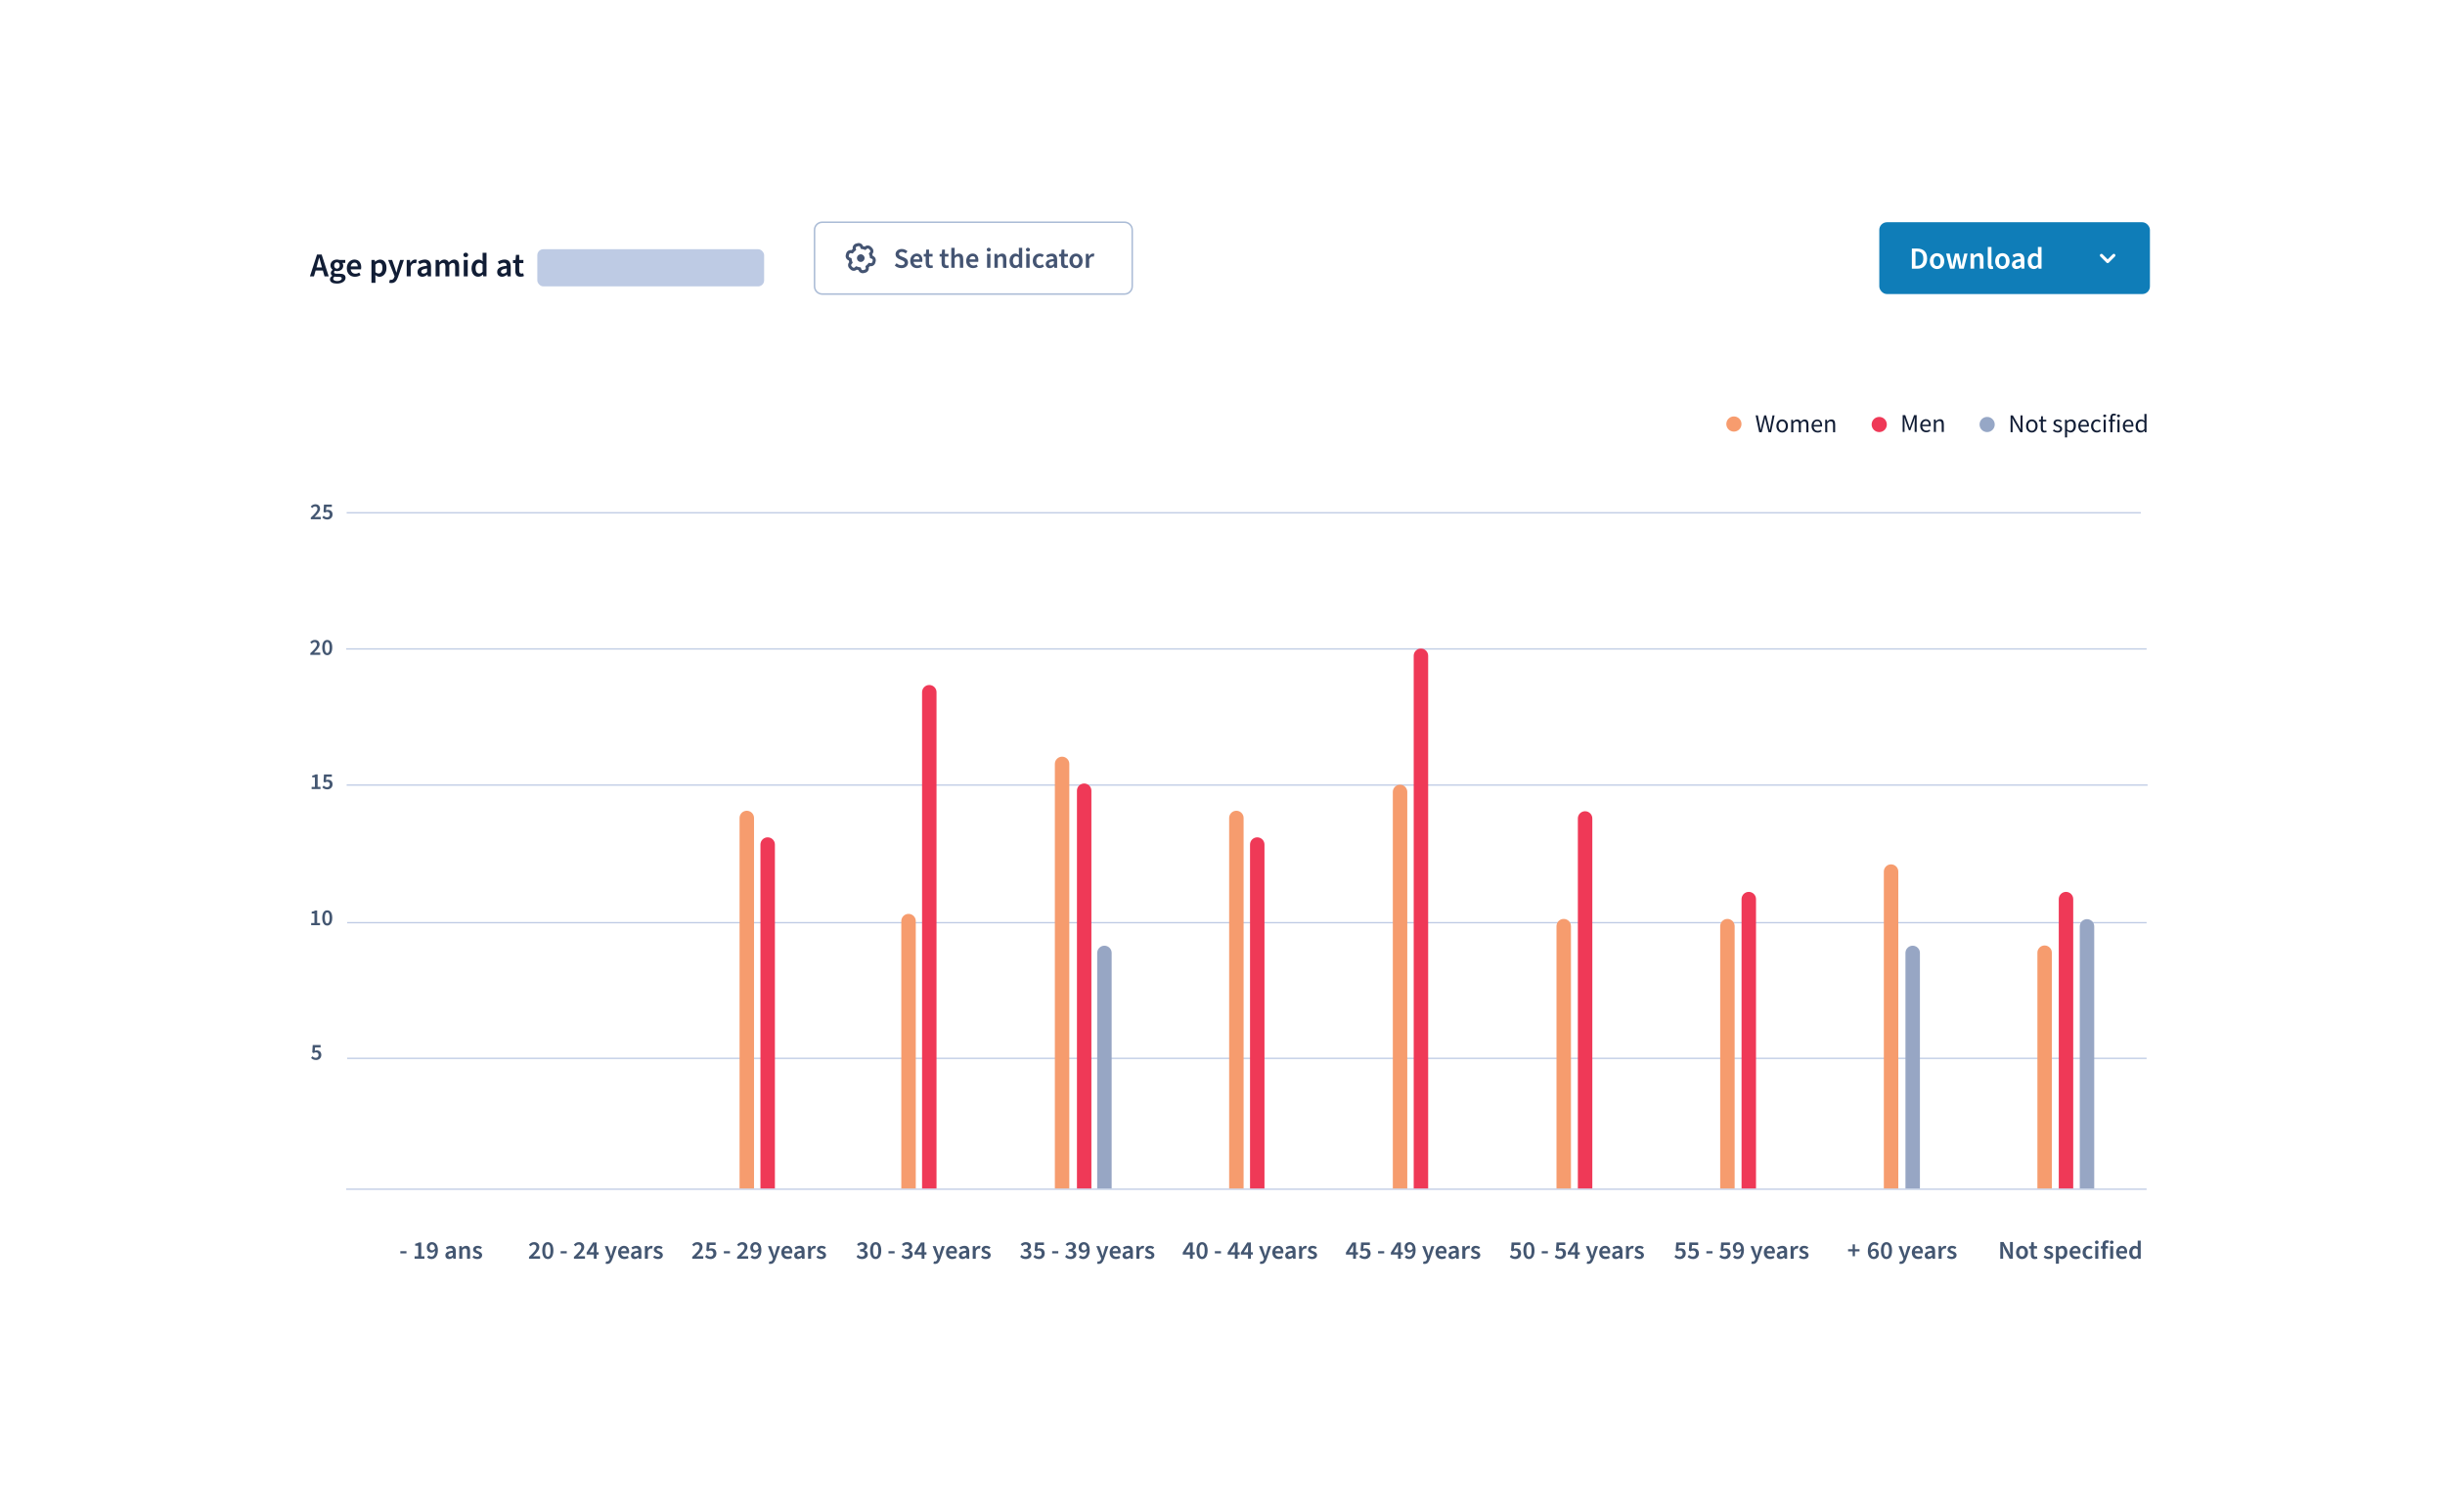 <?xml version="1.0" encoding="UTF-8"?><svg id="uuid-c93ff0e3-19a5-41fe-b2d2-88a8a5282ebd" xmlns="http://www.w3.org/2000/svg" width="953.22" height="589.55" xmlns:xlink="http://www.w3.org/1999/xlink" viewBox="0 0 953.22 589.55"><defs><style>.uuid-35b0637e-5bfc-4ddf-8d1b-e1513fafa7f5{filter:url(#uuid-007f91ef-0665-41ef-b4c6-6f41afc8722a);}.uuid-f2f65b15-3465-4129-80ac-cc076be97c78{fill-rule:evenodd;}.uuid-f2f65b15-3465-4129-80ac-cc076be97c78,.uuid-091a3dc8-a1b2-46f0-8a1b-1c596a7dd02c,.uuid-ee2472e6-f501-4a5d-94c9-a976d98e601d,.uuid-a56df023-2818-4802-8124-0ee2e5f2ea42,.uuid-d0d3ce62-c44f-452f-afab-cf51a0288319,.uuid-05171817-41ed-48b8-925c-ba4d7e5d34c4,.uuid-00db34f8-a706-4d76-8505-6b1b4277044d,.uuid-093ded3e-324d-4e6c-b6ba-9390e5a61aa5,.uuid-a2049152-3cd8-4796-bbbf-ee69c52bc655,.uuid-f959ad9c-9f95-456c-b36b-e03ab708fbc4,.uuid-b18a369b-9f62-42d4-90e3-a32c96a67ba0,.uuid-731ebcb7-fa21-4b7a-bade-4417f3a549db,.uuid-7105d6c3-21e2-4679-94ce-289f2627deb3{stroke-width:0px;}.uuid-f2f65b15-3465-4129-80ac-cc076be97c78,.uuid-b18a369b-9f62-42d4-90e3-a32c96a67ba0{fill:#fff;}.uuid-091a3dc8-a1b2-46f0-8a1b-1c596a7dd02c{fill:#f79c6e;}.uuid-ee2472e6-f501-4a5d-94c9-a976d98e601d{fill:#96a7c6;}.uuid-a56df023-2818-4802-8124-0ee2e5f2ea42{fill:#445472;}.uuid-d0d3ce62-c44f-452f-afab-cf51a0288319{fill:#435671;}.uuid-05171817-41ed-48b8-925c-ba4d7e5d34c4{fill:#0f7db8;}.uuid-00db34f8-a706-4d76-8505-6b1b4277044d{fill:#111d35;}.uuid-093ded3e-324d-4e6c-b6ba-9390e5a61aa5{fill:#becbe4;}.uuid-a2049152-3cd8-4796-bbbf-ee69c52bc655{fill:#abbcd6;}.uuid-f959ad9c-9f95-456c-b36b-e03ab708fbc4{fill:#97a6c4;}.uuid-731ebcb7-fa21-4b7a-bade-4417f3a549db{fill:#ef3957;}.uuid-7105d6c3-21e2-4679-94ce-289f2627deb3{fill:#f69c6e;}</style><filter id="uuid-007f91ef-0665-41ef-b4c6-6f41afc8722a" filterUnits="userSpaceOnUse"><feOffset dx="0" dy="0"/><feGaussianBlur result="uuid-fb4ad477-5d15-47f8-9221-7d0cf6c03361" stdDeviation="40"/><feFlood flood-color="#131d35" flood-opacity=".1"/><feComposite in2="uuid-fb4ad477-5d15-47f8-9221-7d0cf6c03361" operator="in"/><feComposite in="SourceGraphic"/></filter></defs><g class="uuid-35b0637e-5bfc-4ddf-8d1b-e1513fafa7f5"><rect class="uuid-b18a369b-9f62-42d4-90e3-a32c96a67ba0" x="74.42" y="59.71" width="794.19" height="453.35" rx="15.83" ry="15.83"/><rect class="uuid-05171817-41ed-48b8-925c-ba4d7e5d34c4" x="732.67" y="86.64" width="105.51" height="28" rx="2.98" ry="2.98"/><path class="uuid-b18a369b-9f62-42d4-90e3-a32c96a67ba0" d="m745.37,96.91h2.1c2.4,0,3.84,1.28,3.84,3.89s-1.44,3.96-3.77,3.96h-2.17v-7.84Zm2,6.69c1.56,0,2.46-.88,2.46-2.81s-.9-2.72-2.46-2.72h-.58v5.53h.58Z"/><path class="uuid-b18a369b-9f62-42d4-90e3-a32c96a67ba0" d="m752.37,101.81c0-1.97,1.34-3.11,2.82-3.11s2.81,1.14,2.81,3.11-1.34,3.08-2.81,3.08-2.82-1.13-2.82-3.08Zm4.17,0c0-1.17-.5-1.94-1.36-1.94s-1.36.77-1.36,1.94.5,1.93,1.36,1.93,1.36-.77,1.36-1.93Z"/><path class="uuid-b18a369b-9f62-42d4-90e3-a32c96a67ba0" d="m758.69,98.86h1.42l.7,3.06c.12.53.22,1.05.3,1.75h.05c.11-.7.2-1.22.32-1.75l.72-3.06h1.44l.74,3.06c.13.53.24,1.05.35,1.75h.05c.11-.7.18-1.22.3-1.75l.7-3.06h1.32l-1.5,5.89h-1.76l-.6-2.73c-.12-.53-.22-1.01-.32-1.78h-.05c-.08.77-.18,1.25-.3,1.78l-.6,2.73h-1.7l-1.56-5.89Z"/><path class="uuid-b18a369b-9f62-42d4-90e3-a32c96a67ba0" d="m768.24,98.85h1.16l.11.79h.04c.53-.5,1.13-.94,1.93-.94,1.27,0,1.82.86,1.82,2.35v3.69h-1.42v-3.51c0-.96-.28-1.31-.9-1.31-.52,0-.85.24-1.32.72v4.1h-1.43v-5.9Z"/><path class="uuid-b18a369b-9f62-42d4-90e3-a32c96a67ba0" d="m774.97,103.21v-6.92h1.43v6.99c0,.35.16.47.3.47.07,0,.12,0,.22-.02l.17,1.04c-.17.08-.41.13-.74.13-1,0-1.37-.65-1.37-1.69Z"/><path class="uuid-b18a369b-9f62-42d4-90e3-a32c96a67ba0" d="m777.85,101.81c0-1.97,1.34-3.11,2.82-3.11s2.81,1.14,2.81,3.11-1.34,3.08-2.81,3.08-2.82-1.13-2.82-3.08Zm4.17,0c0-1.17-.5-1.94-1.36-1.94s-1.36.77-1.36,1.94.5,1.93,1.36,1.93,1.36-.77,1.36-1.93Z"/><path class="uuid-b18a369b-9f62-42d4-90e3-a32c96a67ba0" d="m784.37,103.17c0-1.3,1.03-1.94,3.45-2.21-.02-.6-.26-1.1-1.06-1.1-.58,0-1.13.24-1.65.55l-.5-.94c.65-.41,1.49-.77,2.42-.77,1.46,0,2.21.91,2.21,2.55v3.49h-1.15l-.12-.65h-.05c-.53.46-1.1.79-1.8.79-1.03,0-1.75-.7-1.75-1.73Zm3.45,0v-1.25c-1.61.19-2.09.55-2.09,1.15,0,.5.34.7.82.7s.84-.19,1.27-.6Z"/><path class="uuid-b18a369b-9f62-42d4-90e3-a32c96a67ba0" d="m790.53,101.81c0-1.93,1.2-3.11,2.49-3.11.66,0,1.08.25,1.54.65l-.06-.95v-2.12h1.42v8.47h-1.15l-.11-.64h-.05c-.43.43-1.03.78-1.65.78-1.48,0-2.42-1.14-2.42-3.08Zm3.97,1.26v-2.71c-.4-.36-.78-.48-1.18-.48-.73,0-1.34.7-1.34,1.91,0,1.27.48,1.93,1.32,1.93.44,0,.83-.19,1.2-.65Z"/><g id="uuid-5d577a52-283c-4955-9094-2a7ad2c14dc3"><path class="uuid-f2f65b15-3465-4129-80ac-cc076be97c78" d="m818.86,99.14c.24-.24.62-.24.85,0l1.99,1.99,1.99-1.99c.24-.24.62-.24.85,0,.24.24.24.62,0,.85l-2.42,2.42c-.24.24-.62.24-.85,0l-2.42-2.42c-.24-.24-.24-.62,0-.85"/></g><path class="uuid-a2049152-3cd8-4796-bbbf-ee69c52bc655" d="m438.41,114.94h-117.85c-1.82,0-3.3-1.48-3.3-3.3v-22c0-1.82,1.48-3.3,3.3-3.3h117.85c1.82,0,3.3,1.48,3.3,3.3v22c0,1.82-1.48,3.3-3.3,3.3Zm-117.85-28c-1.49,0-2.7,1.21-2.7,2.7v22c0,1.49,1.21,2.7,2.7,2.7h117.85c1.49,0,2.7-1.21,2.7-2.7v-22c0-1.49-1.21-2.7-2.7-2.7h-117.85Z"/><path class="uuid-a56df023-2818-4802-8124-0ee2e5f2ea42" d="m348.84,103.48l.7-.86c.52.5,1.23.78,1.92.78.79,0,1.23-.36,1.23-.91s-.46-.76-1.11-1.04l-.98-.43c-.72-.3-1.45-.86-1.45-1.9,0-1.16,1.01-2.05,2.42-2.05.87,0,1.67.35,2.23.89l-.7.86c-.45-.38-.98-.61-1.53-.61-.67,0-1.1.31-1.1.83,0,.55.54.75,1.13,1l.97.4c.86.36,1.45.9,1.45,1.95,0,1.17-.97,2.14-2.6,2.14-.99,0-1.92-.36-2.6-1.06Z"/><path class="uuid-a56df023-2818-4802-8124-0ee2e5f2ea42" d="m354.87,101.69c0-1.76,1.23-2.84,2.5-2.84,1.46,0,2.25,1.06,2.25,2.57,0,.26-.02.46-.07.66h-3.41c.13.9.7,1.43,1.56,1.43.46,0,.88-.13,1.25-.37l.44.81c-.51.37-1.17.57-1.87.57-1.5,0-2.66-1.03-2.66-2.84Zm3.61-.57c0-.79-.38-1.25-1.08-1.25-.62,0-1.14.44-1.25,1.25h2.33Z"/><path class="uuid-a56df023-2818-4802-8124-0ee2e5f2ea42" d="m360.9,102.56v-2.54h-.77v-.97l.84-.07.15-1.68h1.08v1.68h1.38v1.03h-1.38v2.54c0,.63.25.94.76.94.19,0,.37-.03.56-.11l.23.91c-.29.13-.68.23-1.12.23-1.27,0-1.73-.79-1.73-1.97Z"/><path class="uuid-a56df023-2818-4802-8124-0ee2e5f2ea42" d="m367.09,102.56v-2.54h-.77v-.97l.84-.07.15-1.68h1.08v1.68h1.38v1.03h-1.38v2.54c0,.63.25.94.76.94.19,0,.37-.03.56-.11l.23.91c-.29.13-.68.23-1.12.23-1.26,0-1.73-.79-1.73-1.97Z"/><path class="uuid-a56df023-2818-4802-8124-0ee2e5f2ea42" d="m370.88,96.63h1.31v2l-.05,1.04c.44-.42.98-.81,1.72-.81,1.17,0,1.67.79,1.67,2.16v3.39h-1.3v-3.22c0-.88-.25-1.2-.83-1.2-.47,0-.78.22-1.21.66v3.76h-1.31v-7.77Z"/><path class="uuid-a56df023-2818-4802-8124-0ee2e5f2ea42" d="m376.68,101.69c0-1.76,1.23-2.84,2.5-2.84,1.46,0,2.25,1.06,2.25,2.57,0,.26-.02.46-.07.66h-3.41c.13.9.7,1.43,1.56,1.43.46,0,.88-.13,1.25-.37l.44.81c-.51.37-1.17.57-1.87.57-1.5,0-2.66-1.03-2.66-2.84Zm3.61-.57c0-.79-.38-1.25-1.08-1.25-.62,0-1.14.44-1.25,1.25h2.33Z"/><path class="uuid-a56df023-2818-4802-8124-0ee2e5f2ea42" d="m384.7,97.33c0-.44.32-.74.78-.74s.78.3.78.74-.32.74-.78.74-.78-.3-.78-.74Zm.12,1.66h1.31v5.41h-1.31v-5.41Z"/><path class="uuid-a56df023-2818-4802-8124-0ee2e5f2ea42" d="m387.71,98.99h1.07l.1.73h.03c.48-.46,1.03-.86,1.77-.86,1.17,0,1.67.79,1.67,2.16v3.39h-1.3v-3.22c0-.88-.25-1.2-.83-1.2-.47,0-.78.22-1.21.66v3.76h-1.31v-5.41Z"/><path class="uuid-a56df023-2818-4802-8124-0ee2e5f2ea42" d="m393.57,101.71c0-1.77,1.1-2.85,2.29-2.85.61,0,.99.23,1.41.59l-.05-.87v-1.95h1.3v7.77h-1.06l-.1-.58h-.04c-.4.4-.95.71-1.52.71-1.35,0-2.22-1.04-2.22-2.83Zm3.64,1.15v-2.49c-.36-.33-.72-.44-1.08-.44-.67,0-1.23.64-1.23,1.75,0,1.17.44,1.77,1.21,1.77.41,0,.76-.18,1.1-.59Z"/><path class="uuid-a56df023-2818-4802-8124-0ee2e5f2ea42" d="m399.98,97.33c0-.44.32-.74.78-.74s.78.3.78.74-.32.74-.78.74-.78-.3-.78-.74Zm.12,1.66h1.31v5.41h-1.31v-5.41Z"/><path class="uuid-a56df023-2818-4802-8124-0ee2e5f2ea42" d="m402.64,101.71c0-1.8,1.28-2.85,2.73-2.85.68,0,1.19.25,1.58.6l-.63.81c-.27-.24-.55-.35-.89-.35-.86,0-1.45.71-1.45,1.78s.58,1.77,1.41,1.77c.43,0,.8-.18,1.11-.43l.53.82c-.52.45-1.16.66-1.77.66-1.47,0-2.62-1.03-2.62-2.83Z"/><path class="uuid-a56df023-2818-4802-8124-0ee2e5f2ea42" d="m407.68,102.95c0-1.19.95-1.78,3.17-2.02-.02-.55-.24-1.01-.97-1.01-.53,0-1.03.22-1.52.51l-.46-.86c.59-.37,1.36-.7,2.22-.7,1.34,0,2.02.84,2.02,2.34v3.2h-1.06l-.11-.59h-.04c-.48.42-1.01.73-1.65.73-.95,0-1.61-.64-1.61-1.58Zm3.17,0v-1.14c-1.47.18-1.91.51-1.91,1.06,0,.46.31.64.75.64s.77-.18,1.17-.55Z"/><path class="uuid-a56df023-2818-4802-8124-0ee2e5f2ea42" d="m413.66,102.56v-2.54h-.77v-.97l.84-.07.15-1.68h1.08v1.68h1.38v1.03h-1.38v2.54c0,.63.25.94.76.94.19,0,.37-.03.56-.11l.23.91c-.29.13-.68.23-1.12.23-1.26,0-1.73-.79-1.73-1.97Z"/><path class="uuid-a56df023-2818-4802-8124-0ee2e5f2ea42" d="m416.93,101.71c0-1.8,1.23-2.85,2.58-2.85s2.57,1.04,2.57,2.85-1.23,2.83-2.57,2.83-2.58-1.03-2.58-2.83Zm3.83,0c0-1.08-.46-1.78-1.24-1.78s-1.24.71-1.24,1.78.46,1.77,1.24,1.77,1.24-.7,1.24-1.77Z"/><path class="uuid-a56df023-2818-4802-8124-0ee2e5f2ea42" d="m423.32,98.99h1.07l.1.97h.03c.4-.7.97-1.1,1.54-1.1.27,0,.45.04.62.11l-.26,1.11c-.17-.04-.3-.07-.52-.07-.43,0-.95.29-1.27,1.11v3.28h-1.31v-5.41Z"/><path class="uuid-00db34f8-a706-4d76-8505-6b1b4277044d" d="m123.58,99.24h1.82l2.76,8.5h-1.64l-.65-2.27h-2.82l-.65,2.27h-1.57l2.76-8.5Zm-.18,5.02h2.13l-.29-1.01c-.27-.9-.52-1.87-.77-2.79h-.05c-.22.94-.47,1.9-.74,2.79l-.29,1.01Z"/><path class="uuid-00db34f8-a706-4d76-8505-6b1b4277044d" d="m128.63,108.9c0-.55.34-1,.92-1.37v-.05c-.33-.21-.58-.55-.58-1.07,0-.49.34-.92.71-1.18v-.05c-.44-.33-.85-.94-.85-1.69,0-1.47,1.2-2.3,2.54-2.3.35,0,.69.07.95.16h2.29v1.14h-1.14c.19.23.35.62.35,1.05,0,1.42-1.09,2.17-2.44,2.17-.27,0-.57-.05-.86-.16-.18.16-.3.31-.3.6,0,.35.26.56,1.03.56h1.13c1.52,0,2.34.48,2.34,1.59,0,1.26-1.33,2.26-3.42,2.26-1.52,0-2.67-.55-2.67-1.66Zm4.6-.35c0-.48-.39-.62-1.11-.62h-.86c-.35,0-.62-.03-.87-.09-.34.26-.48.53-.48.83,0,.57.62.9,1.61.9s1.7-.47,1.7-1.01Zm-.78-5.06c0-.79-.47-1.24-1.08-1.24s-1.09.44-1.09,1.24.49,1.26,1.09,1.26,1.08-.46,1.08-1.26Z"/><path class="uuid-00db34f8-a706-4d76-8505-6b1b4277044d" d="m135.21,104.54c0-2.08,1.46-3.35,2.95-3.35,1.73,0,2.67,1.25,2.67,3.04,0,.31-.03.55-.08.78h-4.03c.16,1.07.83,1.69,1.85,1.69.55,0,1.04-.16,1.48-.44l.52.96c-.6.44-1.38.68-2.21.68-1.77,0-3.15-1.22-3.15-3.35Zm4.26-.68c0-.94-.44-1.48-1.27-1.48-.73,0-1.35.52-1.48,1.48h2.76Z"/><path class="uuid-00db34f8-a706-4d76-8505-6b1b4277044d" d="m144.83,101.35h1.26l.12.68h.04c.55-.46,1.22-.83,1.92-.83,1.59,0,2.51,1.29,2.51,3.26,0,2.18-1.3,3.45-2.72,3.45-.57,0-1.13-.26-1.64-.7l.05,1.07v1.99h-1.55v-8.91Zm4.28,3.12c0-1.26-.42-2-1.37-2-.46,0-.88.22-1.37.7v2.95c.44.38.88.51,1.25.51.83,0,1.48-.73,1.48-2.16Z"/><path class="uuid-00db34f8-a706-4d76-8505-6b1b4277044d" d="m151.71,110.21l.3-1.16c.18.05.3.07.44.07.66,0,1.05-.44,1.26-1.07l.12-.4-2.51-6.31h1.56l1.08,3.11c.2.56.38,1.2.56,1.81h.05c.16-.6.33-1.22.48-1.81l.94-3.11h1.48l-2.3,6.67c-.53,1.46-1.21,2.34-2.61,2.34-.35,0-.6-.05-.85-.14Z"/><path class="uuid-00db34f8-a706-4d76-8505-6b1b4277044d" d="m158.56,101.35h1.26l.12,1.14h.04c.47-.83,1.14-1.3,1.82-1.3.32,0,.53.05.73.13l-.31,1.31c-.2-.05-.35-.08-.61-.08-.51,0-1.12.34-1.5,1.31v3.87h-1.55v-6.4Z"/><path class="uuid-00db34f8-a706-4d76-8505-6b1b4277044d" d="m162.77,106.02c0-1.4,1.12-2.11,3.74-2.39-.03-.65-.29-1.2-1.14-1.2-.62,0-1.22.26-1.79.6l-.55-1.01c.7-.44,1.61-.83,2.63-.83,1.59,0,2.39.99,2.39,2.77v3.78h-1.25l-.13-.7h-.05c-.57.49-1.2.86-1.95.86-1.12,0-1.9-.75-1.9-1.87Zm3.74,0v-1.35c-1.74.21-2.26.6-2.26,1.25,0,.55.36.75.88.75s.91-.21,1.38-.65Z"/><path class="uuid-00db34f8-a706-4d76-8505-6b1b4277044d" d="m169.82,101.35h1.26l.12.87h.04c.55-.56,1.16-1.03,1.96-1.03.94,0,1.47.43,1.77,1.14.61-.65,1.24-1.14,2.05-1.14,1.35,0,1.98.94,1.98,2.55v4h-1.55v-3.81c0-1.04-.3-1.42-.96-1.42-.39,0-.83.25-1.31.78v4.45h-1.53v-3.81c0-1.04-.31-1.42-.96-1.42-.39,0-.83.25-1.31.78v4.45h-1.55v-6.4Z"/><path class="uuid-00db34f8-a706-4d76-8505-6b1b4277044d" d="m180.66,99.38c0-.52.38-.87.92-.87s.92.35.92.87-.38.87-.92.87-.92-.35-.92-.87Zm.14,1.96h1.55v6.4h-1.55v-6.4Z"/><path class="uuid-00db34f8-a706-4d76-8505-6b1b4277044d" d="m183.84,104.56c0-2.09,1.3-3.37,2.7-3.37.71,0,1.17.27,1.66.7l-.06-1.03v-2.3h1.53v9.18h-1.25l-.12-.69h-.05c-.47.47-1.12.84-1.79.84-1.6,0-2.63-1.23-2.63-3.34Zm4.3,1.37v-2.94c-.43-.39-.85-.52-1.27-.52-.79,0-1.46.75-1.46,2.07,0,1.38.52,2.09,1.43,2.09.48,0,.9-.21,1.3-.7Z"/><path class="uuid-00db34f8-a706-4d76-8505-6b1b4277044d" d="m193.83,106.02c0-1.4,1.12-2.11,3.74-2.39-.03-.65-.29-1.2-1.14-1.2-.62,0-1.22.26-1.79.6l-.55-1.01c.7-.44,1.61-.83,2.63-.83,1.59,0,2.39.99,2.39,2.77v3.78h-1.25l-.13-.7h-.05c-.57.49-1.2.86-1.95.86-1.12,0-1.9-.75-1.9-1.87Zm3.74,0v-1.35c-1.74.21-2.26.6-2.26,1.25,0,.55.36.75.88.75s.91-.21,1.38-.65Z"/><path class="uuid-00db34f8-a706-4d76-8505-6b1b4277044d" d="m200.9,105.57v-3h-.91v-1.14l.99-.08.18-1.99h1.27v1.99h1.62v1.22h-1.62v3c0,.74.3,1.1.9,1.1.22,0,.44-.04.66-.13l.27,1.08c-.34.16-.81.27-1.33.27-1.5,0-2.04-.94-2.04-2.33Z"/><path class="uuid-d0d3ce62-c44f-452f-afab-cf51a0288319" d="m121.29,412.47l.49-.68c.34.32.76.61,1.33.61.64,0,1.09-.4,1.09-1.08s-.41-1.05-1.04-1.05c-.36,0-.57.09-.91.31l-.5-.32.17-2.83h3.08v.9h-2.15l-.13,1.35c.24-.12.46-.18.75-.18.98,0,1.8.56,1.8,1.79s-.96,1.97-2.03,1.97c-.93,0-1.53-.37-1.95-.79Z"/><path class="uuid-d0d3ce62-c44f-452f-afab-cf51a0288319" d="m121.31,359.86h1.28v-3.72h-1.06v-.67c.58-.11.96-.26,1.33-.48h.79v4.86h1.12v.86h-3.46v-.86Z"/><path class="uuid-d0d3ce62-c44f-452f-afab-cf51a0288319" d="m125.63,357.84c0-1.94.76-2.94,1.95-2.94s1.95,1.02,1.95,2.94-.76,3-1.95,3-1.95-1.06-1.95-3Zm2.89,0c0-1.61-.39-2.12-.94-2.12s-.94.5-.94,2.12.4,2.16.94,2.16.94-.54.94-2.16Z"/><path class="uuid-d0d3ce62-c44f-452f-afab-cf51a0288319" d="m121.5,306.78h1.28v-3.72h-1.06v-.67c.58-.11.96-.26,1.33-.48h.79v4.86h1.12v.86h-3.46v-.86Z"/><path class="uuid-d0d3ce62-c44f-452f-afab-cf51a0288319" d="m125.67,306.96l.49-.68c.34.32.77.61,1.33.61.64,0,1.09-.4,1.09-1.08s-.41-1.05-1.04-1.05c-.36,0-.57.09-.91.31l-.5-.32.17-2.83h3.08v.9h-2.15l-.13,1.35c.24-.12.46-.18.75-.18.98,0,1.8.56,1.8,1.79s-.96,1.97-2.03,1.97c-.93,0-1.53-.37-1.95-.79Z"/><path class="uuid-d0d3ce62-c44f-452f-afab-cf51a0288319" d="m120.99,254.66c1.57-1.46,2.58-2.5,2.58-3.36,0-.6-.33-.97-.94-.97-.44,0-.8.29-1.11.62l-.57-.56c.51-.58,1.04-.91,1.82-.91,1.1,0,1.82.69,1.82,1.75s-.97,2.05-2.16,3.24c.31-.03.68-.05.96-.05h1.47v.9h-3.88v-.66Z"/><path class="uuid-d0d3ce62-c44f-452f-afab-cf51a0288319" d="m125.63,252.43c0-1.94.76-2.94,1.95-2.94s1.95,1.02,1.95,2.94-.76,3-1.95,3-1.95-1.06-1.95-3Zm2.89,0c0-1.61-.39-2.12-.94-2.12s-.94.5-.94,2.12.4,2.16.94,2.16.94-.54.94-2.16Z"/><path class="uuid-d0d3ce62-c44f-452f-afab-cf51a0288319" d="m121.18,201.77c1.57-1.46,2.58-2.5,2.58-3.36,0-.6-.33-.97-.94-.97-.44,0-.8.29-1.11.62l-.57-.56c.51-.58,1.04-.91,1.82-.91,1.1,0,1.82.69,1.82,1.75s-.97,2.05-2.16,3.24c.31-.03.68-.05.96-.05h1.47v.9h-3.88v-.66Z"/><path class="uuid-d0d3ce62-c44f-452f-afab-cf51a0288319" d="m125.67,201.74l.49-.68c.34.32.77.61,1.33.61.64,0,1.09-.41,1.09-1.08s-.41-1.05-1.04-1.05c-.36,0-.57.09-.91.32l-.5-.32.17-2.83h3.08v.9h-2.15l-.13,1.35c.24-.12.46-.18.75-.18.98,0,1.8.56,1.8,1.79s-.96,1.97-2.03,1.97c-.93,0-1.53-.37-1.95-.79Z"/><path class="uuid-d0d3ce62-c44f-452f-afab-cf51a0288319" d="m156.08,487.79h2.39v.86h-2.39v-.86Z"/><path class="uuid-d0d3ce62-c44f-452f-afab-cf51a0288319" d="m161.63,489.78h1.42v-4.13h-1.18v-.74c.64-.12,1.07-.29,1.48-.53h.88v5.4h1.24v.96h-3.84v-.96Z"/><path class="uuid-d0d3ce62-c44f-452f-afab-cf51a0288319" d="m166.5,490.14l.63-.72c.24.27.63.48,1.02.48.79,0,1.43-.59,1.48-2.32-.37.46-.92.74-1.38.74-1.09,0-1.85-.64-1.85-1.97s.91-2.09,2.01-2.09c1.24,0,2.31.96,2.31,3.11,0,2.46-1.2,3.49-2.51,3.49-.77,0-1.33-.33-1.71-.72Zm1.97-2.67c.37,0,.81-.22,1.13-.74-.12-1.11-.58-1.57-1.18-1.57-.52,0-.93.42-.93,1.19s.37,1.12.98,1.12Z"/><path class="uuid-d0d3ce62-c44f-452f-afab-cf51a0288319" d="m173.64,489.42c0-1.08.86-1.62,2.88-1.84-.02-.5-.22-.92-.88-.92-.48,0-.94.2-1.38.46l-.42-.78c.54-.34,1.24-.64,2.02-.64,1.22,0,1.84.76,1.84,2.13v2.91h-.96l-.1-.54h-.04c-.44.38-.92.66-1.5.66-.86,0-1.46-.58-1.46-1.44Zm2.88,0v-1.04c-1.34.16-1.74.46-1.74.96,0,.42.28.58.68.58s.7-.16,1.06-.5Z"/><path class="uuid-d0d3ce62-c44f-452f-afab-cf51a0288319" d="m179.05,485.82h.97l.09.66h.03c.44-.42.94-.78,1.61-.78,1.06,0,1.52.72,1.52,1.96v3.08h-1.18v-2.93c0-.8-.23-1.09-.75-1.09-.43,0-.71.2-1.1.6v3.42h-1.19v-4.92Z"/><path class="uuid-d0d3ce62-c44f-452f-afab-cf51a0288319" d="m184.18,490.14l.52-.67c.43.35.88.5,1.38.5s.77-.24.77-.57c0-.41-.48-.57-1.03-.77-.71-.26-1.37-.67-1.37-1.45,0-.86.7-1.48,1.8-1.48.67,0,1.24.25,1.64.6l-.51.67c-.35-.26-.71-.38-1.1-.38-.49,0-.71.24-.71.53,0,.36.35.5.97.71.76.26,1.43.65,1.43,1.5s-.68,1.53-1.93,1.53c-.68,0-1.38-.26-1.86-.72Z"/><path class="uuid-d0d3ce62-c44f-452f-afab-cf51a0288319" d="m206.25,490.01c1.74-1.62,2.87-2.78,2.87-3.73,0-.67-.37-1.08-1.04-1.08-.49,0-.89.32-1.23.69l-.63-.62c.57-.64,1.16-1.01,2.02-1.01,1.22,0,2.02.77,2.02,1.94s-1.08,2.28-2.4,3.6c.34-.03.76-.06,1.07-.06h1.63v1h-4.31v-.73Z"/><path class="uuid-d0d3ce62-c44f-452f-afab-cf51a0288319" d="m211.41,487.53c0-2.15.85-3.27,2.17-3.27s2.17,1.13,2.17,3.27-.84,3.33-2.17,3.33-2.17-1.18-2.17-3.33Zm3.21,0c0-1.79-.43-2.35-1.04-2.35s-1.04.56-1.04,2.35.44,2.4,1.04,2.4,1.04-.6,1.04-2.4Z"/><path class="uuid-d0d3ce62-c44f-452f-afab-cf51a0288319" d="m218.57,487.79h2.39v.86h-2.39v-.86Z"/><path class="uuid-d0d3ce62-c44f-452f-afab-cf51a0288319" d="m223.76,490.01c1.74-1.62,2.87-2.78,2.87-3.73,0-.67-.37-1.08-1.04-1.08-.49,0-.89.32-1.23.69l-.63-.62c.57-.64,1.16-1.01,2.02-1.01,1.22,0,2.02.77,2.02,1.94s-1.08,2.28-2.4,3.6c.34-.03.76-.06,1.07-.06h1.63v1h-4.31v-.73Z"/><path class="uuid-d0d3ce62-c44f-452f-afab-cf51a0288319" d="m231.5,489.12h-2.8v-.81l2.51-3.93h1.4v3.82h.79v.92h-.79v1.62h-1.11v-1.62Zm0-.92v-1.4c0-.37.04-.96.06-1.33h-.04c-.16.33-.34.65-.52.99l-1.13,1.74h1.63Z"/><path class="uuid-d0d3ce62-c44f-452f-afab-cf51a0288319" d="m236.08,492.64l.23-.89c.14.04.23.05.34.05.51,0,.81-.34.97-.82l.09-.31-1.93-4.85h1.2l.83,2.39c.15.43.29.92.43,1.39h.04c.12-.46.25-.94.37-1.39l.72-2.39h1.14l-1.77,5.13c-.41,1.12-.93,1.8-2.01,1.8-.27,0-.46-.04-.65-.11Z"/><path class="uuid-d0d3ce62-c44f-452f-afab-cf51a0288319" d="m240.97,488.28c0-1.6,1.12-2.58,2.27-2.58,1.33,0,2.05.96,2.05,2.34,0,.24-.02.42-.06.6h-3.1c.12.82.64,1.3,1.42,1.3.42,0,.8-.12,1.14-.34l.4.74c-.46.34-1.06.52-1.7.52-1.36,0-2.42-.94-2.42-2.58Zm3.28-.52c0-.72-.34-1.14-.98-1.14-.56,0-1.04.4-1.14,1.14h2.12Z"/><path class="uuid-d0d3ce62-c44f-452f-afab-cf51a0288319" d="m245.99,489.42c0-1.08.86-1.62,2.88-1.84-.02-.5-.22-.92-.88-.92-.48,0-.94.2-1.38.46l-.42-.78c.54-.34,1.24-.64,2.02-.64,1.22,0,1.84.76,1.84,2.13v2.91h-.96l-.1-.54h-.04c-.44.38-.92.66-1.5.66-.86,0-1.46-.58-1.46-1.44Zm2.88,0v-1.04c-1.34.16-1.74.46-1.74.96,0,.42.28.58.68.58s.7-.16,1.06-.5Z"/><path class="uuid-d0d3ce62-c44f-452f-afab-cf51a0288319" d="m251.41,485.82h.97l.09.88h.03c.36-.64.88-1,1.4-1,.25,0,.41.04.56.1l-.24,1.01c-.15-.04-.27-.06-.47-.06-.39,0-.86.26-1.15,1.01v2.98h-1.19v-4.92Z"/><path class="uuid-d0d3ce62-c44f-452f-afab-cf51a0288319" d="m254.63,490.14l.52-.67c.43.35.88.5,1.38.5s.77-.24.77-.57c0-.41-.48-.57-1.03-.77-.71-.26-1.37-.67-1.37-1.45,0-.86.7-1.48,1.8-1.48.67,0,1.24.25,1.64.6l-.51.67c-.35-.26-.71-.38-1.1-.38-.49,0-.71.24-.71.53,0,.36.35.5.97.71.76.26,1.43.65,1.43,1.5s-.68,1.53-1.93,1.53c-.68,0-1.38-.26-1.86-.72Z"/><path class="uuid-d0d3ce62-c44f-452f-afab-cf51a0288319" d="m269.88,490.01c1.74-1.62,2.87-2.78,2.87-3.73,0-.67-.37-1.08-1.04-1.08-.49,0-.89.32-1.23.69l-.63-.62c.57-.64,1.16-1.01,2.02-1.01,1.22,0,2.02.77,2.02,1.94s-1.08,2.28-2.4,3.6c.34-.03.76-.06,1.07-.06h1.63v1h-4.31v-.73Z"/><path class="uuid-d0d3ce62-c44f-452f-afab-cf51a0288319" d="m274.88,489.98l.54-.76c.38.36.85.68,1.48.68.71,0,1.21-.45,1.21-1.2s-.46-1.17-1.15-1.17c-.4,0-.63.1-1.01.35l-.56-.36.19-3.14h3.42v1h-2.39l-.14,1.5c.27-.13.51-.2.83-.2,1.09,0,2,.62,2,1.99s-1.07,2.19-2.25,2.19c-1.03,0-1.7-.41-2.17-.88Z"/><path class="uuid-d0d3ce62-c44f-452f-afab-cf51a0288319" d="m282.2,487.79h2.39v.86h-2.39v-.86Z"/><path class="uuid-d0d3ce62-c44f-452f-afab-cf51a0288319" d="m287.39,490.01c1.74-1.62,2.87-2.78,2.87-3.73,0-.67-.37-1.08-1.04-1.08-.49,0-.89.32-1.23.69l-.63-.62c.57-.64,1.16-1.01,2.02-1.01,1.22,0,2.02.77,2.02,1.94s-1.08,2.28-2.4,3.6c.34-.03.76-.06,1.07-.06h1.63v1h-4.31v-.73Z"/><path class="uuid-d0d3ce62-c44f-452f-afab-cf51a0288319" d="m292.62,490.14l.63-.72c.24.27.63.48,1.02.48.79,0,1.43-.59,1.48-2.32-.37.46-.92.74-1.38.74-1.09,0-1.85-.64-1.85-1.97s.91-2.09,2.01-2.09c1.24,0,2.31.96,2.31,3.11,0,2.46-1.2,3.49-2.51,3.49-.77,0-1.33-.33-1.71-.72Zm1.97-2.67c.37,0,.81-.22,1.13-.74-.12-1.11-.58-1.57-1.18-1.57-.52,0-.93.42-.93,1.19s.37,1.12.98,1.12Z"/><path class="uuid-d0d3ce62-c44f-452f-afab-cf51a0288319" d="m299.71,492.64l.23-.89c.14.04.23.05.34.05.51,0,.81-.34.97-.82l.09-.31-1.93-4.85h1.2l.83,2.39c.15.43.29.92.43,1.39h.04c.12-.46.25-.94.37-1.39l.72-2.39h1.14l-1.77,5.13c-.41,1.12-.93,1.8-2.01,1.8-.27,0-.46-.04-.65-.11Z"/><path class="uuid-d0d3ce62-c44f-452f-afab-cf51a0288319" d="m304.6,488.28c0-1.6,1.12-2.58,2.27-2.58,1.33,0,2.05.96,2.05,2.34,0,.24-.02.42-.06.6h-3.1c.12.82.64,1.3,1.42,1.3.42,0,.8-.12,1.14-.34l.4.74c-.46.34-1.06.52-1.7.52-1.36,0-2.42-.94-2.42-2.58Zm3.28-.52c0-.72-.34-1.14-.98-1.14-.56,0-1.04.4-1.14,1.14h2.12Z"/><path class="uuid-d0d3ce62-c44f-452f-afab-cf51a0288319" d="m309.62,489.42c0-1.08.86-1.62,2.88-1.84-.02-.5-.22-.92-.88-.92-.48,0-.94.2-1.38.46l-.42-.78c.54-.34,1.24-.64,2.02-.64,1.22,0,1.84.76,1.84,2.13v2.91h-.96l-.1-.54h-.04c-.44.38-.92.66-1.5.66-.86,0-1.46-.58-1.46-1.44Zm2.88,0v-1.04c-1.34.16-1.74.46-1.74.96,0,.42.28.58.68.58s.7-.16,1.06-.5Z"/><path class="uuid-d0d3ce62-c44f-452f-afab-cf51a0288319" d="m315.04,485.82h.97l.09.88h.03c.36-.64.88-1,1.4-1,.25,0,.41.04.56.1l-.24,1.01c-.15-.04-.27-.06-.47-.06-.39,0-.86.26-1.15,1.01v2.98h-1.19v-4.92Z"/><path class="uuid-d0d3ce62-c44f-452f-afab-cf51a0288319" d="m318.26,490.14l.52-.67c.43.35.88.5,1.38.5s.77-.24.77-.57c0-.41-.48-.57-1.03-.77-.71-.26-1.37-.67-1.37-1.45,0-.86.7-1.48,1.8-1.48.67,0,1.24.25,1.64.6l-.51.67c-.35-.26-.71-.38-1.1-.38-.49,0-.71.24-.71.53,0,.36.35.5.97.71.76.26,1.43.65,1.43,1.5s-.68,1.53-1.93,1.53c-.68,0-1.38-.26-1.86-.72Z"/><path class="uuid-d0d3ce62-c44f-452f-afab-cf51a0288319" d="m333.93,489.96l.56-.75c.38.38.87.69,1.5.69.68,0,1.16-.35,1.16-.94,0-.65-.42-1.07-1.86-1.07v-.86c1.24,0,1.64-.42,1.64-1,0-.52-.34-.83-.92-.83-.49,0-.88.23-1.27.59l-.61-.73c.55-.48,1.16-.8,1.93-.8,1.22,0,2.06.61,2.06,1.68,0,.71-.41,1.19-1.1,1.46v.04c.75.2,1.32.74,1.32,1.58,0,1.16-1.02,1.84-2.25,1.84-1.03,0-1.71-.39-2.16-.9Z"/><path class="uuid-d0d3ce62-c44f-452f-afab-cf51a0288319" d="m339.23,487.53c0-2.15.85-3.27,2.17-3.27s2.17,1.13,2.17,3.27-.84,3.33-2.17,3.33-2.17-1.18-2.17-3.33Zm3.21,0c0-1.79-.43-2.35-1.04-2.35s-1.04.56-1.04,2.35.44,2.4,1.04,2.4,1.04-.6,1.04-2.4Z"/><path class="uuid-d0d3ce62-c44f-452f-afab-cf51a0288319" d="m346.39,487.79h2.39v.86h-2.39v-.86Z"/><path class="uuid-d0d3ce62-c44f-452f-afab-cf51a0288319" d="m351.44,489.96l.56-.75c.38.38.87.69,1.5.69.68,0,1.16-.35,1.16-.94,0-.65-.42-1.07-1.86-1.07v-.86c1.24,0,1.64-.42,1.64-1,0-.52-.34-.83-.92-.83-.49,0-.88.23-1.27.59l-.61-.73c.55-.48,1.16-.8,1.93-.8,1.22,0,2.06.61,2.06,1.68,0,.71-.41,1.19-1.1,1.46v.04c.75.2,1.32.74,1.32,1.58,0,1.16-1.02,1.84-2.25,1.84-1.03,0-1.71-.39-2.16-.9Z"/><path class="uuid-d0d3ce62-c44f-452f-afab-cf51a0288319" d="m359.31,489.12h-2.8v-.81l2.51-3.93h1.4v3.82h.79v.92h-.79v1.62h-1.11v-1.62Zm0-.92v-1.4c0-.37.04-.96.06-1.33h-.04c-.16.33-.34.65-.52.99l-1.13,1.74h1.63Z"/><path class="uuid-d0d3ce62-c44f-452f-afab-cf51a0288319" d="m363.9,492.64l.23-.89c.14.04.23.05.34.05.51,0,.81-.34.97-.82l.09-.31-1.93-4.85h1.2l.83,2.39c.15.43.29.92.43,1.39h.04c.12-.46.25-.94.37-1.39l.72-2.39h1.14l-1.77,5.13c-.41,1.12-.93,1.8-2.01,1.8-.27,0-.46-.04-.65-.11Z"/><path class="uuid-d0d3ce62-c44f-452f-afab-cf51a0288319" d="m368.79,488.28c0-1.6,1.12-2.58,2.27-2.58,1.33,0,2.05.96,2.05,2.34,0,.24-.02.42-.06.6h-3.1c.12.82.64,1.3,1.42,1.3.42,0,.8-.12,1.14-.34l.4.74c-.46.34-1.06.52-1.7.52-1.36,0-2.42-.94-2.42-2.58Zm3.28-.52c0-.72-.34-1.14-.98-1.14-.56,0-1.04.4-1.14,1.14h2.12Z"/><path class="uuid-d0d3ce62-c44f-452f-afab-cf51a0288319" d="m373.81,489.42c0-1.08.86-1.62,2.88-1.84-.02-.5-.22-.92-.88-.92-.48,0-.94.2-1.38.46l-.42-.78c.54-.34,1.24-.64,2.02-.64,1.22,0,1.84.76,1.84,2.13v2.91h-.96l-.1-.54h-.04c-.44.38-.92.66-1.5.66-.86,0-1.46-.58-1.46-1.44Zm2.88,0v-1.04c-1.34.16-1.74.46-1.74.96,0,.42.28.58.68.58s.7-.16,1.06-.5Z"/><path class="uuid-d0d3ce62-c44f-452f-afab-cf51a0288319" d="m379.23,485.82h.97l.09.88h.03c.36-.64.88-1,1.4-1,.25,0,.41.04.56.1l-.24,1.01c-.15-.04-.27-.06-.47-.06-.39,0-.86.26-1.15,1.01v2.98h-1.19v-4.92Z"/><path class="uuid-d0d3ce62-c44f-452f-afab-cf51a0288319" d="m382.45,490.14l.52-.67c.43.35.88.5,1.38.5s.77-.24.77-.57c0-.41-.48-.57-1.03-.77-.71-.26-1.37-.67-1.37-1.45,0-.86.7-1.48,1.8-1.48.67,0,1.24.25,1.64.6l-.51.67c-.35-.26-.71-.38-1.1-.38-.49,0-.71.24-.71.53,0,.36.35.5.97.71.76.26,1.43.65,1.43,1.5s-.68,1.53-1.93,1.53c-.68,0-1.38-.26-1.86-.72Z"/><path class="uuid-d0d3ce62-c44f-452f-afab-cf51a0288319" d="m397.74,489.96l.56-.75c.38.38.87.69,1.5.69.68,0,1.16-.35,1.16-.94,0-.65-.42-1.07-1.86-1.07v-.86c1.24,0,1.64-.42,1.64-1,0-.52-.34-.83-.92-.83-.49,0-.88.23-1.27.59l-.61-.73c.55-.48,1.16-.8,1.93-.8,1.22,0,2.06.61,2.06,1.68,0,.71-.41,1.19-1.1,1.46v.04c.75.2,1.32.74,1.32,1.58,0,1.16-1.02,1.84-2.25,1.84-1.03,0-1.71-.39-2.16-.9Z"/><path class="uuid-d0d3ce62-c44f-452f-afab-cf51a0288319" d="m402.88,489.98l.54-.76c.38.36.85.68,1.48.68.71,0,1.21-.45,1.21-1.2s-.46-1.17-1.15-1.17c-.4,0-.63.1-1.01.35l-.56-.36.19-3.14h3.42v1h-2.39l-.14,1.5c.27-.13.51-.2.83-.2,1.09,0,2,.62,2,1.99s-1.07,2.19-2.25,2.19c-1.03,0-1.7-.41-2.17-.88Z"/><path class="uuid-d0d3ce62-c44f-452f-afab-cf51a0288319" d="m410.2,487.79h2.39v.86h-2.39v-.86Z"/><path class="uuid-d0d3ce62-c44f-452f-afab-cf51a0288319" d="m415.25,489.96l.56-.75c.38.38.87.69,1.5.69.68,0,1.16-.35,1.16-.94,0-.65-.42-1.07-1.86-1.07v-.86c1.24,0,1.64-.42,1.64-1,0-.52-.34-.83-.92-.83-.49,0-.88.23-1.27.59l-.61-.73c.55-.48,1.16-.8,1.93-.8,1.22,0,2.06.61,2.06,1.68,0,.71-.41,1.19-1.1,1.46v.04c.75.2,1.32.74,1.32,1.58,0,1.16-1.02,1.84-2.25,1.84-1.03,0-1.71-.39-2.16-.9Z"/><path class="uuid-d0d3ce62-c44f-452f-afab-cf51a0288319" d="m420.62,490.14l.63-.72c.24.27.63.48,1.02.48.79,0,1.43-.59,1.48-2.32-.37.46-.92.74-1.38.74-1.09,0-1.85-.64-1.85-1.97s.91-2.09,2.01-2.09c1.24,0,2.31.96,2.31,3.11,0,2.46-1.2,3.49-2.51,3.49-.77,0-1.33-.33-1.71-.72Zm1.97-2.67c.37,0,.81-.22,1.13-.74-.12-1.11-.58-1.57-1.18-1.57-.52,0-.93.42-.93,1.19s.37,1.12.98,1.12Z"/><path class="uuid-d0d3ce62-c44f-452f-afab-cf51a0288319" d="m427.71,492.64l.23-.89c.14.04.23.05.34.05.51,0,.81-.34.97-.82l.09-.31-1.93-4.85h1.2l.83,2.39c.15.43.29.92.43,1.39h.04c.12-.46.25-.94.37-1.39l.72-2.39h1.14l-1.77,5.13c-.41,1.12-.93,1.8-2.01,1.8-.27,0-.46-.04-.65-.11Z"/><path class="uuid-d0d3ce62-c44f-452f-afab-cf51a0288319" d="m432.6,488.28c0-1.6,1.12-2.58,2.27-2.58,1.33,0,2.05.96,2.05,2.34,0,.24-.02.42-.06.6h-3.1c.12.82.64,1.3,1.42,1.3.42,0,.8-.12,1.14-.34l.4.74c-.46.34-1.06.52-1.7.52-1.36,0-2.42-.94-2.42-2.58Zm3.28-.52c0-.72-.34-1.14-.98-1.14-.56,0-1.04.4-1.14,1.14h2.12Z"/><path class="uuid-d0d3ce62-c44f-452f-afab-cf51a0288319" d="m437.62,489.42c0-1.08.86-1.62,2.88-1.84-.02-.5-.22-.92-.88-.92-.48,0-.94.2-1.38.46l-.42-.78c.54-.34,1.24-.64,2.02-.64,1.22,0,1.84.76,1.84,2.13v2.91h-.96l-.1-.54h-.04c-.44.38-.92.66-1.5.66-.86,0-1.46-.58-1.46-1.44Zm2.88,0v-1.04c-1.34.16-1.74.46-1.74.96,0,.42.28.58.68.58s.7-.16,1.06-.5Z"/><path class="uuid-d0d3ce62-c44f-452f-afab-cf51a0288319" d="m443.04,485.82h.97l.09.88h.03c.36-.64.88-1,1.4-1,.25,0,.41.04.56.1l-.24,1.01c-.15-.04-.27-.06-.47-.06-.39,0-.86.26-1.15,1.01v2.98h-1.19v-4.92Z"/><path class="uuid-d0d3ce62-c44f-452f-afab-cf51a0288319" d="m446.26,490.14l.52-.67c.43.35.88.5,1.38.5s.77-.24.77-.57c0-.41-.48-.57-1.03-.77-.71-.26-1.37-.67-1.37-1.45,0-.86.7-1.48,1.8-1.48.67,0,1.24.25,1.64.6l-.51.67c-.35-.26-.71-.38-1.1-.38-.49,0-.71.24-.71.53,0,.36.35.5.97.71.76.26,1.43.65,1.43,1.5s-.68,1.53-1.93,1.53c-.68,0-1.38-.26-1.86-.72Z"/><path class="uuid-d0d3ce62-c44f-452f-afab-cf51a0288319" d="m463.91,489.12h-2.8v-.81l2.51-3.93h1.4v3.82h.79v.92h-.79v1.62h-1.11v-1.62Zm0-.92v-1.4c0-.37.04-.96.06-1.33h-.04c-.16.33-.34.65-.52.99l-1.13,1.74h1.63Z"/><path class="uuid-d0d3ce62-c44f-452f-afab-cf51a0288319" d="m466.47,487.53c0-2.15.85-3.27,2.17-3.27s2.17,1.13,2.17,3.27-.84,3.33-2.17,3.33-2.17-1.18-2.17-3.33Zm3.21,0c0-1.79-.43-2.35-1.04-2.35s-1.04.56-1.04,2.35.44,2.4,1.04,2.4,1.04-.6,1.04-2.4Z"/><path class="uuid-d0d3ce62-c44f-452f-afab-cf51a0288319" d="m473.63,487.79h2.39v.86h-2.39v-.86Z"/><path class="uuid-d0d3ce62-c44f-452f-afab-cf51a0288319" d="m481.42,489.12h-2.8v-.81l2.51-3.93h1.4v3.82h.79v.92h-.79v1.62h-1.11v-1.62Zm0-.92v-1.4c0-.37.04-.96.06-1.33h-.04c-.16.33-.34.65-.52.99l-1.13,1.74h1.63Z"/><path class="uuid-d0d3ce62-c44f-452f-afab-cf51a0288319" d="m486.56,489.12h-2.8v-.81l2.51-3.93h1.4v3.82h.79v.92h-.79v1.62h-1.11v-1.62Zm0-.92v-1.4c0-.37.04-.96.06-1.33h-.04c-.16.33-.34.65-.52.99l-1.13,1.74h1.63Z"/><path class="uuid-d0d3ce62-c44f-452f-afab-cf51a0288319" d="m491.14,492.64l.23-.89c.14.04.23.05.34.05.51,0,.81-.34.97-.82l.09-.31-1.93-4.85h1.2l.83,2.39c.15.43.29.92.43,1.39h.04c.12-.46.25-.94.37-1.39l.72-2.39h1.14l-1.77,5.13c-.41,1.12-.93,1.8-2.01,1.8-.27,0-.46-.04-.65-.11Z"/><path class="uuid-d0d3ce62-c44f-452f-afab-cf51a0288319" d="m496.03,488.28c0-1.6,1.12-2.58,2.27-2.58,1.33,0,2.05.96,2.05,2.34,0,.24-.02.42-.06.6h-3.1c.12.82.64,1.3,1.42,1.3.42,0,.8-.12,1.14-.34l.4.74c-.46.34-1.06.52-1.7.52-1.36,0-2.42-.94-2.42-2.58Zm3.28-.52c0-.72-.34-1.14-.98-1.14-.56,0-1.04.4-1.14,1.14h2.12Z"/><path class="uuid-d0d3ce62-c44f-452f-afab-cf51a0288319" d="m501.05,489.42c0-1.08.86-1.62,2.88-1.84-.02-.5-.22-.92-.88-.92-.48,0-.94.2-1.38.46l-.42-.78c.54-.34,1.24-.64,2.02-.64,1.22,0,1.84.76,1.84,2.13v2.91h-.96l-.1-.54h-.04c-.44.38-.92.66-1.5.66-.86,0-1.46-.58-1.46-1.44Zm2.88,0v-1.04c-1.34.16-1.74.46-1.74.96,0,.42.28.58.68.58s.7-.16,1.06-.5Z"/><path class="uuid-d0d3ce62-c44f-452f-afab-cf51a0288319" d="m506.47,485.82h.97l.09.88h.03c.36-.64.88-1,1.4-1,.25,0,.41.04.56.1l-.24,1.01c-.15-.04-.27-.06-.47-.06-.39,0-.86.26-1.15,1.01v2.98h-1.19v-4.92Z"/><path class="uuid-d0d3ce62-c44f-452f-afab-cf51a0288319" d="m509.69,490.14l.52-.67c.43.35.88.5,1.38.5s.77-.24.77-.57c0-.41-.48-.57-1.03-.77-.71-.26-1.37-.67-1.37-1.45,0-.86.7-1.48,1.8-1.48.67,0,1.24.25,1.64.6l-.51.67c-.35-.26-.71-.38-1.1-.38-.49,0-.71.24-.71.53,0,.36.35.5.97.71.76.26,1.43.65,1.43,1.5s-.68,1.53-1.93,1.53c-.68,0-1.38-.26-1.86-.72Z"/><path class="uuid-d0d3ce62-c44f-452f-afab-cf51a0288319" d="m527.53,489.12h-2.8v-.81l2.51-3.93h1.4v3.82h.79v.92h-.79v1.62h-1.11v-1.62Zm0-.92v-1.4c0-.37.04-.96.06-1.33h-.04c-.16.33-.34.65-.52.99l-1.13,1.74h1.63Z"/><path class="uuid-d0d3ce62-c44f-452f-afab-cf51a0288319" d="m529.94,489.98l.54-.76c.38.36.85.68,1.48.68.71,0,1.21-.45,1.21-1.2s-.46-1.17-1.15-1.17c-.4,0-.63.1-1.01.35l-.56-.36.19-3.14h3.42v1h-2.39l-.14,1.5c.27-.13.51-.2.83-.2,1.09,0,2,.62,2,1.99s-1.07,2.19-2.25,2.19c-1.03,0-1.7-.41-2.17-.88Z"/><path class="uuid-d0d3ce62-c44f-452f-afab-cf51a0288319" d="m537.26,487.79h2.39v.86h-2.39v-.86Z"/><path class="uuid-d0d3ce62-c44f-452f-afab-cf51a0288319" d="m545.04,489.12h-2.8v-.81l2.51-3.93h1.4v3.82h.79v.92h-.79v1.62h-1.11v-1.62Zm0-.92v-1.4c0-.37.04-.96.06-1.33h-.04c-.16.33-.34.65-.52.99l-1.13,1.74h1.63Z"/><path class="uuid-d0d3ce62-c44f-452f-afab-cf51a0288319" d="m547.68,490.14l.63-.72c.24.27.63.48,1.02.48.79,0,1.43-.59,1.48-2.32-.37.46-.92.74-1.38.74-1.09,0-1.85-.64-1.85-1.97s.91-2.09,2.01-2.09c1.24,0,2.31.96,2.31,3.11,0,2.46-1.2,3.49-2.51,3.49-.77,0-1.33-.33-1.71-.72Zm1.97-2.67c.37,0,.81-.22,1.13-.74-.12-1.11-.58-1.57-1.18-1.57-.52,0-.93.42-.93,1.19s.37,1.12.98,1.12Z"/><path class="uuid-d0d3ce62-c44f-452f-afab-cf51a0288319" d="m554.77,492.64l.23-.89c.14.04.23.05.34.05.51,0,.81-.34.97-.82l.09-.31-1.93-4.85h1.2l.83,2.39c.15.43.29.92.43,1.39h.04c.12-.46.25-.94.37-1.39l.72-2.39h1.14l-1.77,5.13c-.41,1.12-.93,1.8-2.01,1.8-.27,0-.46-.04-.65-.11Z"/><path class="uuid-d0d3ce62-c44f-452f-afab-cf51a0288319" d="m559.66,488.28c0-1.6,1.12-2.58,2.27-2.58,1.33,0,2.05.96,2.05,2.34,0,.24-.02.42-.06.6h-3.1c.12.82.64,1.3,1.42,1.3.42,0,.8-.12,1.14-.34l.4.74c-.46.34-1.06.52-1.7.52-1.36,0-2.42-.94-2.42-2.58Zm3.28-.52c0-.72-.34-1.14-.98-1.14-.56,0-1.04.4-1.14,1.14h2.12Z"/><path class="uuid-d0d3ce62-c44f-452f-afab-cf51a0288319" d="m564.68,489.42c0-1.08.86-1.62,2.88-1.84-.02-.5-.22-.92-.88-.92-.48,0-.94.2-1.38.46l-.42-.78c.54-.34,1.24-.64,2.02-.64,1.22,0,1.84.76,1.84,2.13v2.91h-.96l-.1-.54h-.04c-.44.38-.92.66-1.5.66-.86,0-1.46-.58-1.46-1.44Zm2.88,0v-1.04c-1.34.16-1.74.46-1.74.96,0,.42.28.58.68.58s.7-.16,1.06-.5Z"/><path class="uuid-d0d3ce62-c44f-452f-afab-cf51a0288319" d="m570.1,485.82h.97l.09.88h.03c.36-.64.88-1,1.4-1,.25,0,.41.04.56.1l-.24,1.01c-.15-.04-.27-.06-.47-.06-.39,0-.86.26-1.15,1.01v2.98h-1.19v-4.92Z"/><path class="uuid-d0d3ce62-c44f-452f-afab-cf51a0288319" d="m573.32,490.14l.52-.67c.43.35.88.5,1.38.5s.77-.24.77-.57c0-.41-.48-.57-1.03-.77-.71-.26-1.37-.67-1.37-1.45,0-.86.7-1.48,1.8-1.48.67,0,1.24.25,1.64.6l-.51.67c-.35-.26-.71-.38-1.1-.38-.49,0-.71.24-.71.53,0,.36.35.5.97.71.76.26,1.43.65,1.43,1.5s-.68,1.53-1.93,1.53c-.68,0-1.38-.26-1.86-.72Z"/><path class="uuid-d0d3ce62-c44f-452f-afab-cf51a0288319" d="m588.61,489.98l.54-.76c.38.36.85.68,1.48.68.71,0,1.21-.45,1.21-1.2s-.46-1.17-1.15-1.17c-.4,0-.63.1-1.01.35l-.56-.36.19-3.14h3.42v1h-2.39l-.14,1.5c.27-.13.51-.2.83-.2,1.09,0,2,.62,2,1.99s-1.07,2.19-2.25,2.19c-1.03,0-1.7-.41-2.17-.88Z"/><path class="uuid-d0d3ce62-c44f-452f-afab-cf51a0288319" d="m593.91,487.53c0-2.15.85-3.27,2.17-3.27s2.17,1.13,2.17,3.27-.84,3.33-2.17,3.33-2.17-1.18-2.17-3.33Zm3.21,0c0-1.79-.43-2.35-1.04-2.35s-1.04.56-1.04,2.35.44,2.4,1.04,2.4,1.04-.6,1.04-2.4Z"/><path class="uuid-d0d3ce62-c44f-452f-afab-cf51a0288319" d="m601.07,487.79h2.39v.86h-2.39v-.86Z"/><path class="uuid-d0d3ce62-c44f-452f-afab-cf51a0288319" d="m606.12,489.98l.54-.76c.38.36.85.68,1.48.68.71,0,1.21-.45,1.21-1.2s-.46-1.17-1.15-1.17c-.4,0-.63.1-1.01.35l-.56-.36.19-3.14h3.42v1h-2.39l-.14,1.5c.27-.13.51-.2.83-.2,1.09,0,2,.62,2,1.99s-1.07,2.19-2.25,2.19c-1.03,0-1.7-.41-2.17-.88Z"/><path class="uuid-d0d3ce62-c44f-452f-afab-cf51a0288319" d="m614,489.12h-2.8v-.81l2.51-3.93h1.4v3.82h.79v.92h-.79v1.62h-1.11v-1.62Zm0-.92v-1.4c0-.37.04-.96.06-1.33h-.04c-.16.33-.34.65-.52.99l-1.13,1.74h1.63Z"/><path class="uuid-d0d3ce62-c44f-452f-afab-cf51a0288319" d="m618.58,492.64l.23-.89c.14.04.23.05.34.05.51,0,.81-.34.97-.82l.09-.31-1.93-4.85h1.2l.83,2.39c.15.43.29.92.43,1.39h.04c.12-.46.25-.94.37-1.39l.72-2.39h1.14l-1.77,5.13c-.41,1.12-.93,1.8-2.01,1.8-.27,0-.46-.04-.65-.11Z"/><path class="uuid-d0d3ce62-c44f-452f-afab-cf51a0288319" d="m623.47,488.28c0-1.6,1.12-2.58,2.27-2.58,1.33,0,2.05.96,2.05,2.34,0,.24-.02.42-.06.6h-3.1c.12.82.64,1.3,1.42,1.3.42,0,.8-.12,1.14-.34l.4.74c-.46.34-1.06.52-1.7.52-1.36,0-2.42-.94-2.42-2.58Zm3.28-.52c0-.72-.34-1.14-.98-1.14-.56,0-1.04.4-1.14,1.14h2.12Z"/><path class="uuid-d0d3ce62-c44f-452f-afab-cf51a0288319" d="m628.49,489.42c0-1.08.86-1.62,2.88-1.84-.02-.5-.22-.92-.88-.92-.48,0-.94.2-1.38.46l-.42-.78c.54-.34,1.24-.64,2.02-.64,1.22,0,1.84.76,1.84,2.13v2.91h-.96l-.1-.54h-.04c-.44.38-.92.66-1.5.66-.86,0-1.46-.58-1.46-1.44Zm2.88,0v-1.04c-1.34.16-1.74.46-1.74.96,0,.42.28.58.68.58s.7-.16,1.06-.5Z"/><path class="uuid-d0d3ce62-c44f-452f-afab-cf51a0288319" d="m633.91,485.82h.97l.09.88h.03c.36-.64.88-1,1.4-1,.25,0,.41.04.56.1l-.24,1.01c-.15-.04-.27-.06-.47-.06-.39,0-.86.26-1.15,1.01v2.98h-1.19v-4.92Z"/><path class="uuid-d0d3ce62-c44f-452f-afab-cf51a0288319" d="m637.13,490.14l.52-.67c.43.35.88.5,1.38.5s.77-.24.77-.57c0-.41-.48-.57-1.03-.77-.71-.26-1.37-.67-1.37-1.45,0-.86.7-1.48,1.8-1.48.67,0,1.24.25,1.64.6l-.51.67c-.35-.26-.71-.38-1.1-.38-.49,0-.71.24-.71.53,0,.36.35.5.97.71.76.26,1.43.65,1.43,1.5s-.68,1.53-1.93,1.53c-.68,0-1.38-.26-1.86-.72Z"/><path class="uuid-d0d3ce62-c44f-452f-afab-cf51a0288319" d="m652.8,489.98l.54-.76c.38.36.85.68,1.48.68.71,0,1.21-.45,1.21-1.2s-.46-1.17-1.15-1.17c-.4,0-.63.1-1.01.35l-.56-.36.19-3.14h3.42v1h-2.39l-.14,1.5c.27-.13.51-.2.83-.2,1.09,0,2,.62,2,1.99s-1.07,2.19-2.25,2.19c-1.03,0-1.7-.41-2.17-.88Z"/><path class="uuid-d0d3ce62-c44f-452f-afab-cf51a0288319" d="m657.93,489.98l.54-.76c.38.36.85.68,1.48.68.71,0,1.21-.45,1.21-1.2s-.46-1.17-1.15-1.17c-.4,0-.63.1-1.01.35l-.56-.36.19-3.14h3.42v1h-2.39l-.14,1.5c.27-.13.51-.2.83-.2,1.09,0,2,.62,2,1.99s-1.07,2.19-2.25,2.19c-1.03,0-1.7-.41-2.17-.88Z"/><path class="uuid-d0d3ce62-c44f-452f-afab-cf51a0288319" d="m665.26,487.79h2.39v.86h-2.39v-.86Z"/><path class="uuid-d0d3ce62-c44f-452f-afab-cf51a0288319" d="m670.31,489.98l.54-.76c.38.36.85.68,1.48.68.71,0,1.21-.45,1.21-1.2s-.46-1.17-1.15-1.17c-.4,0-.63.1-1.01.35l-.56-.36.19-3.14h3.42v1h-2.39l-.14,1.5c.27-.13.51-.2.83-.2,1.09,0,2,.62,2,1.99s-1.07,2.19-2.25,2.19c-1.03,0-1.7-.41-2.17-.88Z"/><path class="uuid-d0d3ce62-c44f-452f-afab-cf51a0288319" d="m675.68,490.14l.63-.72c.24.27.63.48,1.02.48.79,0,1.43-.59,1.48-2.32-.37.46-.92.74-1.38.74-1.09,0-1.85-.64-1.85-1.97s.91-2.09,2.01-2.09c1.24,0,2.31.96,2.31,3.11,0,2.46-1.2,3.49-2.51,3.49-.77,0-1.33-.33-1.71-.72Zm1.97-2.67c.37,0,.81-.22,1.13-.74-.12-1.11-.58-1.57-1.18-1.57-.52,0-.93.42-.93,1.19s.37,1.12.98,1.12Z"/><path class="uuid-d0d3ce62-c44f-452f-afab-cf51a0288319" d="m682.77,492.64l.23-.89c.14.04.23.05.34.05.51,0,.81-.34.97-.82l.09-.31-1.93-4.85h1.2l.83,2.39c.15.43.29.92.43,1.39h.04c.12-.46.25-.94.37-1.39l.72-2.39h1.14l-1.77,5.13c-.41,1.12-.93,1.8-2.01,1.8-.27,0-.46-.04-.65-.11Z"/><path class="uuid-d0d3ce62-c44f-452f-afab-cf51a0288319" d="m687.66,488.28c0-1.6,1.12-2.58,2.27-2.58,1.33,0,2.05.96,2.05,2.34,0,.24-.02.42-.06.6h-3.1c.12.82.64,1.3,1.42,1.3.42,0,.8-.12,1.14-.34l.4.74c-.46.34-1.06.52-1.7.52-1.36,0-2.42-.94-2.42-2.58Zm3.28-.52c0-.72-.34-1.14-.98-1.14-.56,0-1.04.4-1.14,1.14h2.12Z"/><path class="uuid-d0d3ce62-c44f-452f-afab-cf51a0288319" d="m692.68,489.42c0-1.08.86-1.62,2.88-1.84-.02-.5-.22-.92-.88-.92-.48,0-.94.2-1.38.46l-.42-.78c.54-.34,1.24-.64,2.02-.64,1.22,0,1.84.76,1.84,2.13v2.91h-.96l-.1-.54h-.04c-.44.38-.92.66-1.5.66-.86,0-1.46-.58-1.46-1.44Zm2.88,0v-1.04c-1.34.16-1.74.46-1.74.96,0,.42.28.58.68.58s.7-.16,1.06-.5Z"/><path class="uuid-d0d3ce62-c44f-452f-afab-cf51a0288319" d="m698.1,485.82h.97l.09.88h.03c.36-.64.88-1,1.4-1,.25,0,.41.04.56.1l-.24,1.01c-.15-.04-.27-.06-.47-.06-.39,0-.86.26-1.15,1.01v2.98h-1.19v-4.92Z"/><path class="uuid-d0d3ce62-c44f-452f-afab-cf51a0288319" d="m701.31,490.14l.52-.67c.43.35.88.5,1.38.5s.77-.24.77-.57c0-.41-.48-.57-1.03-.77-.71-.26-1.37-.67-1.37-1.45,0-.86.7-1.48,1.8-1.48.67,0,1.24.25,1.64.6l-.51.67c-.35-.26-.71-.38-1.1-.38-.49,0-.71.24-.71.53,0,.36.35.5.97.71.76.26,1.43.65,1.43,1.5s-.68,1.53-1.93,1.53c-.68,0-1.38-.26-1.86-.72Z"/><path class="uuid-d0d3ce62-c44f-452f-afab-cf51a0288319" d="m779.84,484.2h1.27l1.96,3.6c.24.44.46.96.67,1.48h.04c-.07-.7-.15-1.5-.15-2.22v-2.86h1.11v6.54h-1.27l-1.96-3.6c-.24-.44-.46-.96-.67-1.48h-.04c.07.68.15,1.49.15,2.22v2.86h-1.11v-6.54Z"/><path class="uuid-d0d3ce62-c44f-452f-afab-cf51a0288319" d="m785.97,488.29c0-1.64,1.12-2.59,2.35-2.59s2.34.95,2.34,2.59-1.12,2.57-2.34,2.57-2.35-.94-2.35-2.57Zm3.48,0c0-.98-.42-1.62-1.13-1.62s-1.13.64-1.13,1.62.42,1.61,1.13,1.61,1.13-.64,1.13-1.61Z"/><path class="uuid-d0d3ce62-c44f-452f-afab-cf51a0288319" d="m791.74,489.07v-2.31h-.7v-.88l.76-.06.14-1.53h.98v1.53h1.25v.94h-1.25v2.31c0,.57.23.85.69.85.17,0,.34-.03.51-.1l.21.83c-.26.12-.62.21-1.02.21-1.15,0-1.57-.72-1.57-1.79Z"/><path class="uuid-d0d3ce62-c44f-452f-afab-cf51a0288319" d="m796.71,490.14l.52-.67c.43.35.88.5,1.38.5s.77-.24.77-.57c0-.41-.48-.57-1.03-.77-.71-.26-1.37-.67-1.37-1.45,0-.86.7-1.48,1.8-1.48.67,0,1.24.25,1.64.6l-.51.67c-.35-.26-.71-.38-1.1-.38-.49,0-.71.24-.71.53,0,.36.35.5.97.71.76.26,1.43.65,1.43,1.5s-.68,1.53-1.93,1.53c-.68,0-1.38-.26-1.86-.72Z"/><path class="uuid-d0d3ce62-c44f-452f-afab-cf51a0288319" d="m801.51,485.82h.97l.09.52h.03c.42-.35.94-.64,1.48-.64,1.22,0,1.93.99,1.93,2.51,0,1.68-1,2.65-2.09,2.65-.44,0-.87-.2-1.26-.54l.04.82v1.53h-1.19v-6.85Zm3.29,2.4c0-.97-.32-1.54-1.05-1.54-.35,0-.68.17-1.05.54v2.27c.34.29.68.39.96.39.64,0,1.14-.56,1.14-1.66Z"/><path class="uuid-d0d3ce62-c44f-452f-afab-cf51a0288319" d="m806.84,488.28c0-1.6,1.12-2.58,2.27-2.58,1.33,0,2.05.96,2.05,2.34,0,.24-.02.42-.06.6h-3.1c.12.82.64,1.3,1.42,1.3.42,0,.8-.12,1.14-.34l.4.74c-.46.34-1.06.52-1.7.52-1.36,0-2.42-.94-2.42-2.58Zm3.28-.52c0-.72-.34-1.14-.98-1.14-.56,0-1.04.4-1.14,1.14h2.12Z"/><path class="uuid-d0d3ce62-c44f-452f-afab-cf51a0288319" d="m811.92,488.29c0-1.64,1.16-2.59,2.48-2.59.62,0,1.08.23,1.44.55l-.57.74c-.25-.22-.5-.32-.81-.32-.78,0-1.32.64-1.32,1.62s.53,1.61,1.28,1.61c.39,0,.73-.16,1.01-.39l.48.75c-.47.41-1.05.6-1.61.6-1.34,0-2.38-.94-2.38-2.57Z"/><path class="uuid-d0d3ce62-c44f-452f-afab-cf51a0288319" d="m816.75,484.31c0-.4.29-.67.71-.67s.71.27.71.67-.29.67-.71.67-.71-.27-.71-.67Zm.11,1.51h1.19v4.92h-1.19v-4.92Z"/><path class="uuid-d0d3ce62-c44f-452f-afab-cf51a0288319" d="m819.7,486.76h-.66v-.88l.66-.06v-.48c0-1.02.47-1.78,1.64-1.78.36,0,.7.09.91.17l-.24.85c-.18-.05-.35-.08-.51-.08-.41,0-.62.26-.62.82v.5h.95v.94h-.95v3.98h-1.18v-3.98Z"/><path class="uuid-d0d3ce62-c44f-452f-afab-cf51a0288319" d="m822.57,484.31c0-.4.29-.67.71-.67s.71.27.71.67-.29.67-.71.67-.71-.27-.71-.67Zm.11,1.51h1.19v4.92h-1.19v-4.92Z"/><path class="uuid-d0d3ce62-c44f-452f-afab-cf51a0288319" d="m824.99,488.28c0-1.6,1.12-2.58,2.27-2.58,1.33,0,2.05.96,2.05,2.34,0,.24-.02.42-.06.6h-3.1c.12.82.64,1.3,1.42,1.3.42,0,.8-.12,1.14-.34l.4.74c-.46.34-1.06.52-1.7.52-1.36,0-2.42-.94-2.42-2.58Zm3.28-.52c0-.72-.34-1.14-.98-1.14-.56,0-1.04.4-1.14,1.14h2.12Z"/><path class="uuid-d0d3ce62-c44f-452f-afab-cf51a0288319" d="m830.1,488.29c0-1.61,1-2.59,2.08-2.59.55,0,.9.21,1.28.54l-.05-.79v-1.77h1.18v7.06h-.96l-.09-.53h-.04c-.36.36-.86.65-1.38.65-1.23,0-2.02-.95-2.02-2.57Zm3.31,1.05v-2.26c-.33-.3-.65-.4-.98-.4-.61,0-1.12.58-1.12,1.59,0,1.06.4,1.61,1.1,1.61.37,0,.69-.16,1-.54Z"/><path class="uuid-d0d3ce62-c44f-452f-afab-cf51a0288319" d="m722.29,487.87h-1.79v-.86h1.79v-1.89h.89v1.89h1.78v.86h-1.78v1.89h-.89v-1.89Z"/><g id="uuid-4d1cf36a-115b-4410-ac49-8240f1e80a5e"><path class="uuid-a56df023-2818-4802-8124-0ee2e5f2ea42" d="m335.58,102.12c-.82,0-1.49-.67-1.49-1.49s.67-1.49,1.49-1.49,1.49.67,1.49,1.49-.67,1.49-1.49,1.49"/><path class="uuid-a56df023-2818-4802-8124-0ee2e5f2ea42" d="m331.16,104.63c-.67-.67-.7-1.74-.08-2.44-.04-.11-.07-.22-.1-.33-.03-.11-.06-.22-.08-.33-.88-.3-1.39-1.24-1.15-2.15l.15-.57c.25-.91,1.16-1.47,2.07-1.29.15-.17.31-.33.48-.48-.18-.91.37-1.83,1.29-2.07l.57-.15c.91-.25,1.85.27,2.15,1.15.22.04.44.1.66.18.7-.62,1.77-.59,2.44.08l.42.42c.67.67.7,1.74.08,2.44.04.11.07.22.1.33.03.11.06.22.08.33.88.3,1.39,1.24,1.15,2.15l-.15.57c-.24.91-1.16,1.47-2.07,1.29-.15.17-.31.33-.48.48.18.91-.38,1.83-1.29,2.07l-.57.15c-.91.25-1.85-.27-2.15-1.15-.22-.04-.44-.1-.66-.18-.7.62-1.77.59-2.44-.08l-.42-.42Zm8.02-6.34c.2-.23.2-.59-.03-.81l-.42-.42c-.22-.22-.58-.23-.81-.03l-.52.46-.65-.23c-.16-.06-.33-.1-.49-.13l-.68-.13-.22-.65c-.1-.29-.41-.46-.72-.38l-.57.15c-.3.08-.49.38-.43.69l.13.68-.52.45c-.13.11-.25.23-.36.36l-.45.52-.68-.13c-.3-.06-.61.13-.69.43l-.15.57c-.08.3.09.62.38.72l.65.22.13.68c.02.08.04.17.06.25.02.08.05.17.07.25l.23.65-.46.52c-.2.23-.2.59.03.81l.42.42c.22.22.58.23.81.03l.52-.46.65.23c.16.06.33.1.49.13l.68.13.22.65c.1.29.41.46.72.38l.57-.15c.3-.08.49-.39.43-.69l-.13-.68.52-.45c.13-.11.25-.23.36-.36l.45-.52.68.14c.3.06.61-.13.69-.43l.15-.57c.08-.3-.09-.62-.38-.72l-.65-.22-.13-.68c-.02-.08-.04-.17-.06-.25-.02-.08-.05-.17-.08-.25l-.23-.65.46-.52Z"/></g><rect class="uuid-093ded3e-324d-4e6c-b6ba-9390e5a61aa5" x="209.48" y="97.16" width="88.43" height="14.49" rx="2.35" ry="2.35"/><path class="uuid-00db34f8-a706-4d76-8505-6b1b4277044d" d="m741.79,168.41v-6.56h1l1.26,3.5c.08.23.16.46.23.69.08.23.15.46.23.68h.04c.08-.23.15-.46.22-.68.07-.23.14-.46.22-.69l1.24-3.5h1.01v6.56h-.78v-3.61c0-.29.01-.62.04-.97.03-.35.05-.68.07-.97h-.04l-.52,1.49-1.24,3.4h-.55l-1.24-3.4-.52-1.49h-.04c.02.29.04.62.07.97.02.35.03.68.03.97v3.61h-.75Z"/><path class="uuid-00db34f8-a706-4d76-8505-6b1b4277044d" d="m750.95,168.53c-.33,0-.63-.06-.92-.18-.28-.12-.53-.28-.74-.5-.21-.22-.38-.48-.49-.79-.12-.31-.18-.67-.18-1.07s.06-.76.18-1.08.29-.58.49-.8c.2-.22.44-.39.7-.51.26-.12.53-.17.81-.17.31,0,.58.05.82.16.24.11.45.26.61.46s.29.44.38.72c.09.28.13.59.13.94,0,.09,0,.17,0,.25,0,.08-.01.16-.03.21h-3.28c.03.52.2.93.49,1.24s.67.46,1.14.46c.23,0,.45-.04.64-.11.2-.07.38-.16.56-.27l.29.54c-.21.13-.45.25-.71.35s-.56.15-.89.15Zm-1.53-2.94h2.6c0-.49-.1-.87-.31-1.12s-.5-.38-.88-.38c-.17,0-.34.03-.5.1-.16.07-.3.17-.42.29s-.23.29-.32.48-.14.4-.17.64Z"/><path class="uuid-00db34f8-a706-4d76-8505-6b1b4277044d" d="m753.94,168.41v-4.86h.68l.07.7h.03c.23-.23.48-.43.73-.58s.55-.24.89-.24c.51,0,.89.16,1.12.48.24.32.36.79.36,1.42v3.08h-.82v-2.97c0-.46-.07-.79-.22-.99-.15-.2-.38-.31-.7-.31-.25,0-.48.06-.67.19s-.41.31-.66.56v3.52h-.82Z"/><circle class="uuid-731ebcb7-fa21-4b7a-bade-4417f3a549db" cx="732.65" cy="165.5" r="2.96"/><path class="uuid-00db34f8-a706-4d76-8505-6b1b4277044d" d="m685.85,168.5l-1.39-6.56h.86l.69,3.57c.06.36.12.71.19,1.06s.13.7.19,1.06h.04c.07-.36.15-.71.23-1.06.08-.35.16-.7.23-1.06l.91-3.57h.76l.91,3.57c.08.35.16.7.24,1.05s.16.71.24,1.07h.04c.06-.36.12-.71.18-1.06.06-.35.12-.7.19-1.06l.69-3.57h.8l-1.36,6.56h-1l-.99-3.95c-.06-.25-.12-.5-.17-.74-.05-.24-.1-.49-.15-.75h-.04c-.05.25-.11.5-.17.75-.06.24-.11.49-.17.74l-.97,3.95h-.99Z"/><path class="uuid-00db34f8-a706-4d76-8505-6b1b4277044d" d="m694.8,168.62c-.3,0-.58-.06-.85-.17s-.51-.28-.71-.5c-.21-.22-.37-.48-.5-.8s-.19-.67-.19-1.08.06-.77.19-1.08.29-.58.5-.8c.21-.22.44-.39.71-.5s.56-.17.85-.17.59.06.86.17.51.28.71.5.37.49.5.8.18.68.18,1.08-.06.76-.18,1.08-.29.58-.5.8-.45.38-.71.5-.55.17-.86.17Zm0-.68c.21,0,.4-.04.57-.13.17-.09.32-.22.45-.38.12-.16.22-.36.29-.58.07-.23.1-.48.1-.76s-.03-.54-.1-.76c-.07-.23-.16-.43-.29-.59-.12-.17-.27-.3-.45-.39s-.36-.13-.57-.13-.4.04-.57.13-.32.22-.45.39c-.12.17-.22.36-.28.59-.07.23-.1.48-.1.76s.03.53.1.76c.07.23.16.42.28.58.12.16.27.29.45.38.17.09.36.13.57.13Z"/><path class="uuid-00db34f8-a706-4d76-8505-6b1b4277044d" d="m698.33,168.5v-4.86h.68l.07.7h.03c.21-.23.45-.43.7-.58.25-.16.52-.23.81-.23.37,0,.67.08.88.25.21.16.37.39.46.68.25-.28.51-.5.77-.67.26-.17.54-.25.83-.25.5,0,.87.16,1.12.48.24.32.37.79.37,1.42v3.08h-.82v-2.97c0-.46-.07-.79-.22-1-.15-.2-.37-.3-.68-.3-.37,0-.77.25-1.22.75v3.52h-.82v-2.97c0-.46-.07-.79-.22-1-.15-.2-.38-.3-.69-.3-.37,0-.77.25-1.22.75v3.52h-.82Z"/><path class="uuid-00db34f8-a706-4d76-8505-6b1b4277044d" d="m708.59,168.62c-.33,0-.63-.06-.92-.17s-.53-.28-.74-.5c-.21-.22-.38-.48-.49-.79-.12-.31-.18-.67-.18-1.07s.06-.76.18-1.08c.12-.32.29-.58.49-.8.2-.22.44-.39.7-.5s.53-.17.81-.17c.31,0,.58.05.82.16.24.11.45.26.61.46.16.2.29.44.38.72.09.28.13.59.13.94,0,.09,0,.17,0,.26,0,.08-.01.15-.03.21h-3.28c.03.52.19.93.49,1.23.29.3.67.46,1.13.46.23,0,.45-.04.64-.1.2-.07.38-.16.57-.28l.29.54c-.21.13-.45.25-.71.35-.26.1-.56.15-.89.15Zm-1.53-2.94h2.6c0-.49-.1-.87-.32-1.12-.21-.26-.5-.39-.88-.39-.17,0-.34.03-.49.1-.16.07-.3.17-.43.29s-.23.29-.31.47c-.08.19-.14.4-.17.64Z"/><path class="uuid-00db34f8-a706-4d76-8505-6b1b4277044d" d="m711.58,168.5v-4.86h.68l.07.7h.03c.23-.23.48-.43.73-.58.26-.16.56-.23.9-.23.51,0,.89.16,1.12.48.24.32.35.79.35,1.42v3.08h-.82v-2.97c0-.46-.07-.79-.22-1s-.38-.3-.7-.3c-.25,0-.48.06-.67.19-.19.13-.41.31-.66.56v3.52h-.82Z"/><circle class="uuid-091a3dc8-a1b2-46f0-8a1b-1c596a7dd02c" cx="675.99" cy="165.31" r="2.96"/><path class="uuid-00db34f8-a706-4d76-8505-6b1b4277044d" d="m783.86,168.5v-6.56h.86l2.37,4.12.71,1.36h.04c-.02-.33-.04-.68-.07-1.04-.02-.36-.04-.71-.04-1.05v-3.39h.79v6.56h-.86l-2.38-4.13-.71-1.35h-.04c.03.33.05.67.07,1.01.02.34.04.69.04,1.04v3.43h-.79Z"/><path class="uuid-00db34f8-a706-4d76-8505-6b1b4277044d" d="m792.14,168.62c-.3,0-.58-.06-.86-.17-.27-.11-.51-.28-.71-.5s-.37-.48-.5-.8-.18-.67-.18-1.08.06-.77.18-1.08.29-.58.5-.8.45-.39.71-.5c.27-.11.56-.17.86-.17s.58.06.85.17c.27.11.51.28.71.5.21.22.37.49.5.8.12.32.19.68.19,1.08s-.06.76-.19,1.08c-.12.32-.29.58-.5.8-.21.22-.44.38-.71.5-.27.11-.55.17-.85.17Zm0-.68c.21,0,.4-.04.57-.13.17-.09.32-.22.45-.38.12-.16.22-.36.29-.58.07-.23.1-.48.1-.76s-.03-.54-.1-.76c-.07-.23-.16-.43-.29-.59-.12-.17-.27-.3-.45-.39-.17-.09-.36-.13-.57-.13s-.4.04-.57.13c-.17.09-.32.22-.45.39-.12.17-.22.36-.28.59-.07.23-.1.48-.1.76s.03.53.1.76c.07.23.16.42.28.58.12.16.27.29.45.38.17.09.36.13.57.13Z"/><path class="uuid-00db34f8-a706-4d76-8505-6b1b4277044d" d="m797.03,168.62c-.26,0-.48-.04-.66-.12s-.32-.19-.43-.33c-.11-.14-.19-.31-.24-.51-.05-.2-.07-.42-.07-.66v-2.69h-.72v-.62l.76-.05.1-1.36h.69v1.36h1.31v.67h-1.31v2.7c0,.3.05.53.17.7.11.16.3.25.58.25.09,0,.18-.01.28-.04.1-.03.19-.06.27-.09l.16.62c-.13.05-.28.09-.44.12-.16.04-.31.05-.46.05Z"/><path class="uuid-00db34f8-a706-4d76-8505-6b1b4277044d" d="m802.15,168.62c-.35,0-.68-.06-.99-.19-.31-.13-.59-.29-.82-.48l.41-.55c.21.17.43.31.66.42s.48.16.78.16c.32,0,.56-.07.72-.22.16-.15.24-.33.24-.54,0-.13-.03-.24-.1-.33-.07-.09-.15-.18-.25-.25-.1-.07-.22-.13-.35-.19-.13-.05-.27-.11-.4-.16-.17-.06-.35-.13-.52-.2-.17-.08-.33-.17-.47-.28-.14-.11-.25-.24-.33-.38-.09-.15-.13-.32-.13-.53,0-.19.04-.38.12-.54.08-.17.19-.32.33-.44.14-.12.32-.22.53-.29.21-.07.44-.1.7-.1.31,0,.59.05.85.16.26.11.48.24.67.39l-.39.52c-.17-.13-.34-.23-.52-.31-.18-.08-.38-.12-.59-.12-.31,0-.53.07-.68.21s-.21.3-.21.49c0,.11.03.21.09.29.06.08.14.16.24.22.1.06.21.12.34.17.13.05.27.1.41.16.17.07.35.14.53.21s.33.17.47.28c.14.11.25.25.34.4.09.16.14.35.14.58,0,.2-.04.39-.12.56-.08.17-.19.33-.34.46-.15.13-.34.24-.56.31-.22.08-.48.12-.76.12Z"/><path class="uuid-00db34f8-a706-4d76-8505-6b1b4277044d" d="m805.07,170.55v-6.91h.68l.07.56h.03c.22-.19.46-.35.72-.48.26-.13.54-.2.83-.2.31,0,.59.06.83.17s.44.28.6.5.28.48.37.78c.08.3.12.64.12,1.02,0,.41-.06.78-.17,1.11s-.27.6-.46.83-.42.4-.67.51c-.25.12-.52.17-.8.17-.23,0-.45-.05-.68-.15-.22-.1-.45-.24-.67-.41l.02.85v1.64h-.82Zm2.01-2.62c.2,0,.38-.05.55-.14.17-.09.32-.22.44-.38.12-.16.22-.37.29-.6.07-.24.11-.51.11-.81,0-.27-.02-.51-.07-.73-.05-.22-.12-.41-.23-.57-.1-.16-.24-.28-.4-.37-.16-.09-.36-.13-.58-.13-.21,0-.42.06-.62.17-.21.11-.44.28-.67.49v2.55c.22.19.43.32.64.4.21.08.39.12.55.12Z"/><path class="uuid-00db34f8-a706-4d76-8505-6b1b4277044d" d="m812.59,168.62c-.33,0-.63-.06-.92-.17s-.53-.28-.74-.5c-.21-.22-.38-.48-.49-.79-.12-.31-.18-.67-.18-1.07s.06-.76.19-1.08c.12-.32.29-.58.49-.8.2-.22.44-.39.7-.5s.53-.17.81-.17c.31,0,.58.05.82.16.24.11.45.26.61.46.16.2.29.44.38.72s.13.59.13.94c0,.09,0,.17,0,.26,0,.08-.01.15-.03.21h-3.28c.03.52.19.93.48,1.23.29.3.67.46,1.14.46.23,0,.45-.04.64-.1.2-.07.38-.16.57-.28l.29.54c-.21.13-.45.25-.71.35-.26.1-.56.15-.89.15Zm-1.53-2.94h2.6c0-.49-.11-.87-.32-1.12-.21-.26-.5-.39-.88-.39-.17,0-.34.03-.5.1-.16.07-.3.17-.42.29s-.23.29-.32.47c-.08.19-.14.4-.17.64Z"/><path class="uuid-00db34f8-a706-4d76-8505-6b1b4277044d" d="m817.5,168.62c-.32,0-.62-.06-.9-.17-.28-.11-.52-.28-.72-.5s-.36-.48-.48-.8c-.12-.32-.17-.67-.17-1.08s.06-.77.19-1.08c.13-.32.3-.58.51-.8s.46-.39.75-.5.58-.17.89-.17.59.06.82.17.43.25.6.4l-.42.54c-.14-.13-.29-.23-.44-.31-.16-.08-.33-.12-.53-.12-.22,0-.42.04-.61.13-.19.09-.35.22-.48.39-.13.17-.24.36-.32.59-.08.23-.11.48-.11.76s.04.53.11.76c.07.23.18.42.31.58.13.16.29.29.47.38.19.09.39.13.61.13s.43-.05.62-.15c.19-.1.36-.21.51-.34l.36.55c-.22.19-.46.35-.73.46-.27.11-.55.17-.84.17Z"/><path class="uuid-00db34f8-a706-4d76-8505-6b1b4277044d" d="m820.56,162.64c-.16,0-.3-.05-.41-.15-.11-.1-.17-.23-.17-.38s.05-.29.17-.38c.11-.1.25-.15.41-.15s.29.05.4.15c.11.1.17.22.17.38s-.05.28-.17.38c-.11.1-.25.15-.4.15Zm-.42,5.86v-4.86h.82v4.86h-.82Z"/><path class="uuid-00db34f8-a706-4d76-8505-6b1b4277044d" d="m822.74,168.5v-4.19h-.66v-.62l.66-.05v-.77c0-.5.12-.89.34-1.18.23-.29.59-.43,1.08-.43.15,0,.3.02.43.05.14.03.26.07.38.11l-.18.63c-.18-.08-.36-.12-.55-.12-.45,0-.68.31-.68.94v.77h1.03v.67h-1.03v4.19h-.82Z"/><path class="uuid-00db34f8-a706-4d76-8505-6b1b4277044d" d="m825.94,162.64c-.16,0-.3-.05-.41-.15-.11-.1-.17-.23-.17-.38s.05-.29.17-.38c.11-.1.25-.15.41-.15s.29.05.4.15c.11.1.17.22.17.38s-.05.28-.17.38c-.11.1-.25.15-.4.15Zm-.42,5.86v-4.86h.82v4.86h-.82Z"/><path class="uuid-00db34f8-a706-4d76-8505-6b1b4277044d" d="m829.95,168.62c-.33,0-.63-.06-.92-.17s-.53-.28-.74-.5-.38-.48-.5-.79-.18-.67-.18-1.07.06-.76.18-1.08c.12-.32.29-.58.49-.8s.43-.39.7-.5c.26-.12.53-.17.81-.17.31,0,.58.05.83.16.24.11.45.26.61.46.16.2.29.44.38.72.09.28.13.59.13.94,0,.09,0,.17,0,.26,0,.08-.01.15-.03.21h-3.28c.03.52.2.93.49,1.23.29.3.67.46,1.13.46.23,0,.45-.04.65-.1.2-.07.38-.16.56-.28l.29.54c-.21.13-.45.25-.71.35-.26.1-.56.15-.89.15Zm-1.53-2.94h2.6c0-.49-.1-.87-.31-1.12-.21-.26-.5-.39-.88-.39-.17,0-.34.03-.5.1-.16.07-.3.17-.42.29-.13.13-.23.29-.32.47s-.14.4-.17.64Z"/><path class="uuid-00db34f8-a706-4d76-8505-6b1b4277044d" d="m834.6,168.62c-.61,0-1.1-.22-1.46-.66-.36-.44-.54-1.07-.54-1.88,0-.39.06-.75.17-1.06.12-.32.27-.58.46-.81.19-.22.42-.39.67-.51.25-.12.52-.18.8-.18s.52.05.73.15c.21.1.42.24.63.41l-.04-.83v-1.87h.83v7.12h-.68l-.07-.57h-.03c-.19.19-.42.35-.67.48s-.52.21-.81.21Zm.18-.69c.23,0,.44-.06.64-.17.2-.11.4-.28.6-.51v-2.54c-.21-.19-.4-.32-.59-.4-.19-.08-.38-.12-.58-.12s-.38.04-.54.14c-.17.09-.32.22-.45.38-.13.16-.23.36-.3.58s-.11.48-.11.76c0,.59.12,1.04.35,1.37.23.33.56.49.99.49Z"/><circle class="uuid-ee2472e6-f501-4a5d-94c9-a976d98e601d" cx="774.72" cy="165.5" r="2.96"/><rect class="uuid-093ded3e-324d-4e6c-b6ba-9390e5a61aa5" x="135.34" y="359.47" width="701.55" height=".5"/><rect class="uuid-093ded3e-324d-4e6c-b6ba-9390e5a61aa5" x="135.34" y="412.36" width="701.55" height=".5"/><rect class="uuid-093ded3e-324d-4e6c-b6ba-9390e5a61aa5" x="134.96" y="463.37" width="701.93" height=".5"/><rect class="uuid-093ded3e-324d-4e6c-b6ba-9390e5a61aa5" x="135.15" y="305.82" width="702.12" height=".5"/><rect class="uuid-093ded3e-324d-4e6c-b6ba-9390e5a61aa5" x="134.96" y="252.74" width="701.93" height=".5"/><rect class="uuid-093ded3e-324d-4e6c-b6ba-9390e5a61aa5" x="135.15" y="199.66" width="699.48" height=".5"/><path class="uuid-d0d3ce62-c44f-452f-afab-cf51a0288319" d="m728.2,487.75c0-2.46,1.2-3.49,2.51-3.49.77,0,1.33.32,1.71.72l-.63.72c-.24-.27-.63-.48-1.02-.48-.78,0-1.43.59-1.48,2.32.37-.46.92-.74,1.38-.74,1.09,0,1.85.64,1.85,1.97s-.91,2.09-2.01,2.09c-1.24,0-2.31-.96-2.31-3.11Zm1.12.63c.12,1.11.57,1.58,1.18,1.58.52,0,.93-.42.93-1.19s-.37-1.12-.98-1.12c-.37,0-.81.22-1.13.73Z"/><path class="uuid-d0d3ce62-c44f-452f-afab-cf51a0288319" d="m733.3,487.53c0-2.15.85-3.27,2.17-3.27s2.17,1.13,2.17,3.27-.84,3.33-2.17,3.33-2.17-1.18-2.17-3.33Zm3.21,0c0-1.79-.43-2.35-1.04-2.35s-1.04.56-1.04,2.35.44,2.4,1.04,2.4,1.04-.6,1.04-2.4Z"/><path class="uuid-d0d3ce62-c44f-452f-afab-cf51a0288319" d="m740.46,492.64l.23-.89c.14.04.23.05.34.05.51,0,.81-.34.97-.82l.09-.31-1.93-4.85h1.2l.83,2.39c.15.43.29.92.43,1.39h.04c.12-.46.25-.94.37-1.39l.72-2.39h1.14l-1.77,5.13c-.41,1.12-.93,1.8-2.01,1.8-.27,0-.46-.04-.65-.11Z"/><path class="uuid-d0d3ce62-c44f-452f-afab-cf51a0288319" d="m745.35,488.28c0-1.6,1.12-2.58,2.27-2.58,1.33,0,2.05.96,2.05,2.34,0,.24-.02.42-.06.6h-3.1c.12.82.64,1.3,1.42,1.3.42,0,.8-.12,1.14-.34l.4.74c-.46.34-1.06.52-1.7.52-1.36,0-2.42-.94-2.42-2.58Zm3.28-.52c0-.72-.34-1.14-.98-1.14-.56,0-1.04.4-1.14,1.14h2.12Z"/><path class="uuid-d0d3ce62-c44f-452f-afab-cf51a0288319" d="m750.37,489.42c0-1.08.86-1.62,2.88-1.84-.02-.5-.22-.92-.88-.92-.48,0-.94.2-1.38.46l-.42-.78c.54-.34,1.24-.64,2.02-.64,1.22,0,1.84.76,1.84,2.13v2.91h-.96l-.1-.54h-.04c-.44.38-.92.66-1.5.66-.86,0-1.46-.58-1.46-1.44Zm2.88,0v-1.04c-1.34.16-1.74.46-1.74.96,0,.42.28.58.68.58s.7-.16,1.06-.5Z"/><path class="uuid-d0d3ce62-c44f-452f-afab-cf51a0288319" d="m755.79,485.82h.97l.09.88h.03c.36-.64.88-1,1.4-1,.25,0,.41.04.56.1l-.24,1.01c-.15-.04-.27-.06-.47-.06-.39,0-.86.26-1.15,1.01v2.98h-1.19v-4.92Z"/><path class="uuid-d0d3ce62-c44f-452f-afab-cf51a0288319" d="m759.01,490.14l.52-.67c.43.35.88.5,1.38.5s.77-.24.77-.57c0-.41-.48-.57-1.03-.77-.71-.26-1.37-.67-1.37-1.45,0-.86.7-1.48,1.8-1.48.67,0,1.24.25,1.64.6l-.51.67c-.35-.26-.71-.38-1.1-.38-.49,0-.71.24-.71.53,0,.36.35.5.97.71.76.26,1.43.65,1.43,1.5s-.68,1.53-1.93,1.53c-.68,0-1.38-.26-1.86-.72Z"/><path class="uuid-731ebcb7-fa21-4b7a-bade-4417f3a549db" d="m421.71,392.06h134.08c1.56,0,2.82,1.27,2.82,2.82h0c0,1.56-1.27,2.82-2.82,2.82h-134.08v-5.65h0Z" transform="translate(95.28 885.05) rotate(-90)"/><path class="uuid-731ebcb7-fa21-4b7a-bade-4417f3a549db" d="m343.73,381.57h155.07c1.56,0,2.82,1.27,2.82,2.82h0c0,1.56-1.27,2.82-2.82,2.82h-155.07v-5.65h0Z" transform="translate(38.29 807.07) rotate(-90)"/><path class="uuid-7105d6c3-21e2-4679-94ce-289f2627deb3" d="m300.67,406.98h104.25c1.56,0,2.82,1.27,2.82,2.82h0c0,1.56-1.27,2.82-2.82,2.82h-104.25v-5.65h0Z" transform="translate(-55.59 764.02) rotate(-90)"/><path class="uuid-7105d6c3-21e2-4679-94ce-289f2627deb3" d="m329.9,376.35h165.52c1.56,0,2.82,1.27,2.82,2.82h0c0,1.56-1.27,2.82-2.82,2.82h-165.52v-5.65h0Z" transform="translate(34.9 793.24) rotate(-90)"/><path class="uuid-7105d6c3-21e2-4679-94ce-289f2627deb3" d="m408.39,386.89h144.44c1.56,0,2.82,1.27,2.82,2.82h0c0,1.56-1.27,2.82-2.82,2.82h-144.44v-5.65h0Z" transform="translate(92.31 871.73) rotate(-90)"/><path class="uuid-731ebcb7-fa21-4b7a-bade-4417f3a549db" d="m230.84,392.06h134.08c1.56,0,2.82,1.27,2.82,2.82h0c0,1.56-1.27,2.82-2.82,2.82h-134.08v-5.65h0Z" transform="translate(-95.59 694.18) rotate(-90)"/><path class="uuid-7105d6c3-21e2-4679-94ce-289f2627deb3" d="m217.52,386.89h144.44c1.56,0,2.82,1.27,2.82,2.82h0c0,1.56-1.27,2.82-2.82,2.82h-144.44v-5.65h0Z" transform="translate(-98.56 680.86) rotate(-90)"/><path class="uuid-731ebcb7-fa21-4b7a-bade-4417f3a549db" d="m448.72,355.26h207.68c1.56,0,2.82,1.27,2.82,2.82h0c0,1.56-1.27,2.82-2.82,2.82h-207.68v-5.65h0Z" transform="translate(195.89 912.06) rotate(-90)"/><path class="uuid-7105d6c3-21e2-4679-94ce-289f2627deb3" d="m467.12,381.8h154.6c1.56,0,2.82,1.27,2.82,2.82h0c0,1.56-1.27,2.82-2.82,2.82h-154.6v-5.65h0Z" transform="translate(161.21 930.46) rotate(-90)"/><path class="uuid-731ebcb7-fa21-4b7a-bade-4417f3a549db" d="m544.44,386.98h144.25c1.56,0,2.82,1.27,2.82,2.82h0c0,1.56-1.27,2.82-2.82,2.82h-144.25v-5.65h0Z" transform="translate(228.17 1007.78) rotate(-90)"/><path class="uuid-7105d6c3-21e2-4679-94ce-289f2627deb3" d="m557.1,407.97h102.27c1.56,0,2.82,1.27,2.82,2.82h0c0,1.56-1.27,2.82-2.82,2.82h-102.27v-5.65h0Z" transform="translate(198.85 1020.44) rotate(-90)"/><path class="uuid-731ebcb7-fa21-4b7a-bade-4417f3a549db" d="m623.97,402.7h112.81c1.56,0,2.82,1.27,2.82,2.82h0c0,1.56-1.27,2.82-2.82,2.82h-112.81v-5.65h0Z" transform="translate(276.27 1087.31) rotate(-90)"/><path class="uuid-7105d6c3-21e2-4679-94ce-289f2627deb3" d="m620.91,407.97h102.27c1.56,0,2.82,1.27,2.82,2.82h0c0,1.56-1.27,2.82-2.82,2.82h-102.27v-5.65h0Z" transform="translate(262.67 1084.25) rotate(-90)"/><path class="uuid-731ebcb7-fa21-4b7a-bade-4417f3a549db" d="m747.64,402.7h112.81c1.56,0,2.82,1.27,2.82,2.82h0c0,1.56-1.27,2.82-2.82,2.82h-112.81v-5.65h0Z" transform="translate(399.94 1210.98) rotate(-90)"/><path class="uuid-7105d6c3-21e2-4679-94ce-289f2627deb3" d="m749.76,413.15h91.92c1.56,0,2.82,1.27,2.82,2.82h0c0,1.56-1.27,2.82-2.82,2.82h-91.92v-5.65h0Z" transform="translate(381.16 1213.1) rotate(-90)"/><path class="uuid-7105d6c3-21e2-4679-94ce-289f2627deb3" d="m674.09,397.33h123.54c1.56,0,2.82,1.27,2.82,2.82h0c0,1.56-1.27,2.82-2.82,2.82h-123.54v-5.65h0Z" transform="translate(337.11 1137.43) rotate(-90)"/><path class="uuid-f959ad9c-9f95-456c-b36b-e03ab708fbc4" d="m383.26,413.19h91.83c1.56,0,2.82,1.27,2.82,2.82h0c0,1.56-1.27,2.82-2.82,2.82h-91.83v-5.65h0Z" transform="translate(14.57 846.6) rotate(-90)"/><path class="uuid-f959ad9c-9f95-456c-b36b-e03ab708fbc4" d="m698.37,413.19h91.83c1.56,0,2.82,1.27,2.82,2.82h0c0,1.56-1.27,2.82-2.82,2.82h-91.83v-5.65h0Z" transform="translate(329.68 1161.71) rotate(-90)"/><path class="uuid-f959ad9c-9f95-456c-b36b-e03ab708fbc4" d="m761.14,408.02h102.18c1.56,0,2.82,1.27,2.82,2.82h0c0,1.56-1.27,2.82-2.82,2.82h-102.18v-5.65h0Z" transform="translate(402.81 1224.48) rotate(-90)"/><path class="uuid-731ebcb7-fa21-4b7a-bade-4417f3a549db" d="m264.16,362.37h193.47c1.56,0,2.82,1.27,2.82,2.82h0c0,1.56-1.27,2.82-2.82,2.82h-193.47v-5.65h0Z" transform="translate(-2.89 727.5) rotate(-90)"/></g></svg>